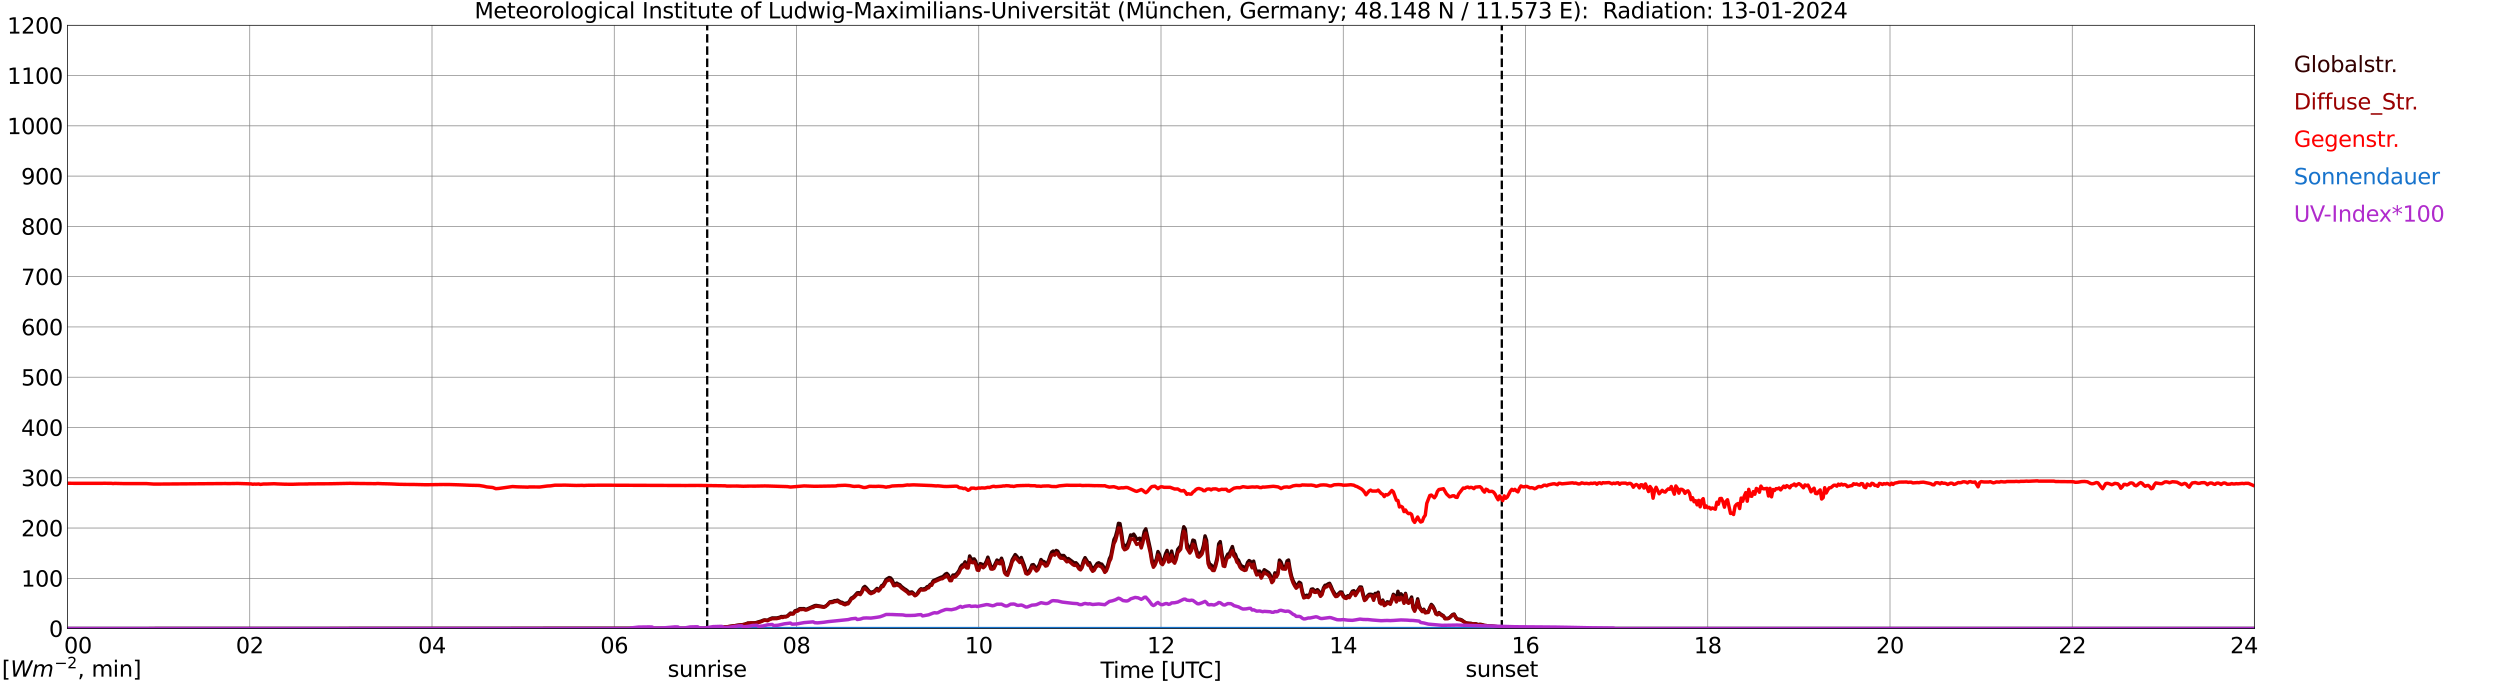 <?xml version="1.0" encoding="utf-8" standalone="no"?>
<!DOCTYPE svg PUBLIC "-//W3C//DTD SVG 1.1//EN"
  "http://www.w3.org/Graphics/SVG/1.1/DTD/svg11.dtd">
<svg xmlns:xlink="http://www.w3.org/1999/xlink" width="1085.4pt" height="296.64pt" viewBox="0 0 1085.4 296.64" xmlns="http://www.w3.org/2000/svg" version="1.1">
 <defs>
  <style type="text/css">*{stroke-linejoin: round; stroke-linecap: butt}</style>
 </defs>
 <g id="figure_1">
  <g id="patch_1">
   <path d="M 0 296.64 
L 1085.4 296.64 
L 1085.4 0 
L 0 0 
z
" style="fill: #ffffff"/>
  </g>
  <g id="axes_1">
   <g id="patch_2">
    <path d="M 29.306 272.909 
L 978.814 272.909 
L 978.814 10.976 
L 29.306 10.976 
z
" style="fill: #ffffff"/>
   </g>
   <g id="patch_3">
    <path d="M 978.814 272.909 
L 978.814 272.909 
L 978.814 10.976 
L 978.814 10.976 
z
" clip-path="url(#pc4cfb184ca)" style="fill: #d3d3d3; opacity: 0.25; stroke: #d3d3d3; stroke-linejoin: miter"/>
   </g>
   <g id="matplotlib.axis_1">
    <g id="xtick_1">
     <g id="line2d_1">
      <path d="M 29.306 272.909 
L 29.306 10.976 
" clip-path="url(#pc4cfb184ca)" style="fill: none; stroke: #808080; stroke-width: 0.3; stroke-linecap: square"/>
     </g>
     <g id="line2d_2"/>
     <g id="text_1">
      <!--    00 -->
      <g transform="translate(18.733 283.627) scale(0.095 -0.095)">
       <defs>
        <path id="DejaVuSans-20" transform="scale(0.016)"/>
        <path id="DejaVuSans-30" d="M 2034 4250 
Q 1547 4250 1301 3770 
Q 1056 3291 1056 2328 
Q 1056 1369 1301 889 
Q 1547 409 2034 409 
Q 2525 409 2770 889 
Q 3016 1369 3016 2328 
Q 3016 3291 2770 3770 
Q 2525 4250 2034 4250 
z
M 2034 4750 
Q 2819 4750 3233 4129 
Q 3647 3509 3647 2328 
Q 3647 1150 3233 529 
Q 2819 -91 2034 -91 
Q 1250 -91 836 529 
Q 422 1150 422 2328 
Q 422 3509 836 4129 
Q 1250 4750 2034 4750 
z
" transform="scale(0.016)"/>
       </defs>
       <use xlink:href="#DejaVuSans-20"/>
       <use xlink:href="#DejaVuSans-20" transform="translate(31.787 0)"/>
       <use xlink:href="#DejaVuSans-20" transform="translate(63.574 0)"/>
       <use xlink:href="#DejaVuSans-30" transform="translate(95.361 0)"/>
       <use xlink:href="#DejaVuSans-30" transform="translate(158.984 0)"/>
      </g>
     </g>
    </g>
    <g id="xtick_2">
     <g id="line2d_3">
      <path d="M 108.431 272.909 
L 108.431 10.976 
" clip-path="url(#pc4cfb184ca)" style="fill: none; stroke: #808080; stroke-width: 0.3; stroke-linecap: square"/>
     </g>
     <g id="line2d_4"/>
     <g id="text_2">
      <!-- 02 -->
      <g transform="translate(102.387 283.627) scale(0.095 -0.095)">
       <defs>
        <path id="DejaVuSans-32" d="M 1228 531 
L 3431 531 
L 3431 0 
L 469 0 
L 469 531 
Q 828 903 1448 1529 
Q 2069 2156 2228 2338 
Q 2531 2678 2651 2914 
Q 2772 3150 2772 3378 
Q 2772 3750 2511 3984 
Q 2250 4219 1831 4219 
Q 1534 4219 1204 4116 
Q 875 4013 500 3803 
L 500 4441 
Q 881 4594 1212 4672 
Q 1544 4750 1819 4750 
Q 2544 4750 2975 4387 
Q 3406 4025 3406 3419 
Q 3406 3131 3298 2873 
Q 3191 2616 2906 2266 
Q 2828 2175 2409 1742 
Q 1991 1309 1228 531 
z
" transform="scale(0.016)"/>
       </defs>
       <use xlink:href="#DejaVuSans-30"/>
       <use xlink:href="#DejaVuSans-32" transform="translate(63.623 0)"/>
      </g>
     </g>
    </g>
    <g id="xtick_3">
     <g id="line2d_5">
      <path d="M 187.557 272.909 
L 187.557 10.976 
" clip-path="url(#pc4cfb184ca)" style="fill: none; stroke: #808080; stroke-width: 0.3; stroke-linecap: square"/>
     </g>
     <g id="line2d_6"/>
     <g id="text_3">
      <!-- 04 -->
      <g transform="translate(181.513 283.627) scale(0.095 -0.095)">
       <defs>
        <path id="DejaVuSans-34" d="M 2419 4116 
L 825 1625 
L 2419 1625 
L 2419 4116 
z
M 2253 4666 
L 3047 4666 
L 3047 1625 
L 3713 1625 
L 3713 1100 
L 3047 1100 
L 3047 0 
L 2419 0 
L 2419 1100 
L 313 1100 
L 313 1709 
L 2253 4666 
z
" transform="scale(0.016)"/>
       </defs>
       <use xlink:href="#DejaVuSans-30"/>
       <use xlink:href="#DejaVuSans-34" transform="translate(63.623 0)"/>
      </g>
     </g>
    </g>
    <g id="xtick_4">
     <g id="line2d_7">
      <path d="M 266.683 272.909 
L 266.683 10.976 
" clip-path="url(#pc4cfb184ca)" style="fill: none; stroke: #808080; stroke-width: 0.3; stroke-linecap: square"/>
     </g>
     <g id="line2d_8"/>
     <g id="text_4">
      <!-- 06 -->
      <g transform="translate(260.638 283.627) scale(0.095 -0.095)">
       <defs>
        <path id="DejaVuSans-36" d="M 2113 2584 
Q 1688 2584 1439 2293 
Q 1191 2003 1191 1497 
Q 1191 994 1439 701 
Q 1688 409 2113 409 
Q 2538 409 2786 701 
Q 3034 994 3034 1497 
Q 3034 2003 2786 2293 
Q 2538 2584 2113 2584 
z
M 3366 4563 
L 3366 3988 
Q 3128 4100 2886 4159 
Q 2644 4219 2406 4219 
Q 1781 4219 1451 3797 
Q 1122 3375 1075 2522 
Q 1259 2794 1537 2939 
Q 1816 3084 2150 3084 
Q 2853 3084 3261 2657 
Q 3669 2231 3669 1497 
Q 3669 778 3244 343 
Q 2819 -91 2113 -91 
Q 1303 -91 875 529 
Q 447 1150 447 2328 
Q 447 3434 972 4092 
Q 1497 4750 2381 4750 
Q 2619 4750 2861 4703 
Q 3103 4656 3366 4563 
z
" transform="scale(0.016)"/>
       </defs>
       <use xlink:href="#DejaVuSans-30"/>
       <use xlink:href="#DejaVuSans-36" transform="translate(63.623 0)"/>
      </g>
     </g>
    </g>
    <g id="xtick_5">
     <g id="line2d_9">
      <path d="M 345.808 272.909 
L 345.808 10.976 
" clip-path="url(#pc4cfb184ca)" style="fill: none; stroke: #808080; stroke-width: 0.3; stroke-linecap: square"/>
     </g>
     <g id="line2d_10"/>
     <g id="text_5">
      <!-- 08 -->
      <g transform="translate(339.764 283.627) scale(0.095 -0.095)">
       <defs>
        <path id="DejaVuSans-38" d="M 2034 2216 
Q 1584 2216 1326 1975 
Q 1069 1734 1069 1313 
Q 1069 891 1326 650 
Q 1584 409 2034 409 
Q 2484 409 2743 651 
Q 3003 894 3003 1313 
Q 3003 1734 2745 1975 
Q 2488 2216 2034 2216 
z
M 1403 2484 
Q 997 2584 770 2862 
Q 544 3141 544 3541 
Q 544 4100 942 4425 
Q 1341 4750 2034 4750 
Q 2731 4750 3128 4425 
Q 3525 4100 3525 3541 
Q 3525 3141 3298 2862 
Q 3072 2584 2669 2484 
Q 3125 2378 3379 2068 
Q 3634 1759 3634 1313 
Q 3634 634 3220 271 
Q 2806 -91 2034 -91 
Q 1263 -91 848 271 
Q 434 634 434 1313 
Q 434 1759 690 2068 
Q 947 2378 1403 2484 
z
M 1172 3481 
Q 1172 3119 1398 2916 
Q 1625 2713 2034 2713 
Q 2441 2713 2670 2916 
Q 2900 3119 2900 3481 
Q 2900 3844 2670 4047 
Q 2441 4250 2034 4250 
Q 1625 4250 1398 4047 
Q 1172 3844 1172 3481 
z
" transform="scale(0.016)"/>
       </defs>
       <use xlink:href="#DejaVuSans-30"/>
       <use xlink:href="#DejaVuSans-38" transform="translate(63.623 0)"/>
      </g>
     </g>
    </g>
    <g id="xtick_6">
     <g id="line2d_11">
      <path d="M 424.934 272.909 
L 424.934 10.976 
" clip-path="url(#pc4cfb184ca)" style="fill: none; stroke: #808080; stroke-width: 0.3; stroke-linecap: square"/>
     </g>
     <g id="line2d_12"/>
     <g id="text_6">
      <!-- 10 -->
      <g transform="translate(418.89 283.627) scale(0.095 -0.095)">
       <defs>
        <path id="DejaVuSans-31" d="M 794 531 
L 1825 531 
L 1825 4091 
L 703 3866 
L 703 4441 
L 1819 4666 
L 2450 4666 
L 2450 531 
L 3481 531 
L 3481 0 
L 794 0 
L 794 531 
z
" transform="scale(0.016)"/>
       </defs>
       <use xlink:href="#DejaVuSans-31"/>
       <use xlink:href="#DejaVuSans-30" transform="translate(63.623 0)"/>
      </g>
     </g>
    </g>
    <g id="xtick_7">
     <g id="line2d_13">
      <path d="M 504.06 272.909 
L 504.06 10.976 
" clip-path="url(#pc4cfb184ca)" style="fill: none; stroke: #808080; stroke-width: 0.3; stroke-linecap: square"/>
     </g>
     <g id="line2d_14"/>
     <g id="text_7">
      <!-- 12 -->
      <g transform="translate(498.015 283.627) scale(0.095 -0.095)">
       <use xlink:href="#DejaVuSans-31"/>
       <use xlink:href="#DejaVuSans-32" transform="translate(63.623 0)"/>
      </g>
     </g>
    </g>
    <g id="xtick_8">
     <g id="line2d_15">
      <path d="M 583.185 272.909 
L 583.185 10.976 
" clip-path="url(#pc4cfb184ca)" style="fill: none; stroke: #808080; stroke-width: 0.3; stroke-linecap: square"/>
     </g>
     <g id="line2d_16"/>
     <g id="text_8">
      <!-- 14 -->
      <g transform="translate(577.141 283.627) scale(0.095 -0.095)">
       <use xlink:href="#DejaVuSans-31"/>
       <use xlink:href="#DejaVuSans-34" transform="translate(63.623 0)"/>
      </g>
     </g>
    </g>
    <g id="xtick_9">
     <g id="line2d_17">
      <path d="M 662.311 272.909 
L 662.311 10.976 
" clip-path="url(#pc4cfb184ca)" style="fill: none; stroke: #808080; stroke-width: 0.3; stroke-linecap: square"/>
     </g>
     <g id="line2d_18"/>
     <g id="text_9">
      <!-- 16 -->
      <g transform="translate(656.267 283.627) scale(0.095 -0.095)">
       <use xlink:href="#DejaVuSans-31"/>
       <use xlink:href="#DejaVuSans-36" transform="translate(63.623 0)"/>
      </g>
     </g>
    </g>
    <g id="xtick_10">
     <g id="line2d_19">
      <path d="M 741.437 272.909 
L 741.437 10.976 
" clip-path="url(#pc4cfb184ca)" style="fill: none; stroke: #808080; stroke-width: 0.3; stroke-linecap: square"/>
     </g>
     <g id="line2d_20"/>
     <g id="text_10">
      <!-- 18 -->
      <g transform="translate(735.392 283.627) scale(0.095 -0.095)">
       <use xlink:href="#DejaVuSans-31"/>
       <use xlink:href="#DejaVuSans-38" transform="translate(63.623 0)"/>
      </g>
     </g>
    </g>
    <g id="xtick_11">
     <g id="line2d_21">
      <path d="M 820.562 272.909 
L 820.562 10.976 
" clip-path="url(#pc4cfb184ca)" style="fill: none; stroke: #808080; stroke-width: 0.3; stroke-linecap: square"/>
     </g>
     <g id="line2d_22"/>
     <g id="text_11">
      <!-- 20 -->
      <g transform="translate(814.518 283.627) scale(0.095 -0.095)">
       <use xlink:href="#DejaVuSans-32"/>
       <use xlink:href="#DejaVuSans-30" transform="translate(63.623 0)"/>
      </g>
     </g>
    </g>
    <g id="xtick_12">
     <g id="line2d_23">
      <path d="M 899.688 272.909 
L 899.688 10.976 
" clip-path="url(#pc4cfb184ca)" style="fill: none; stroke: #808080; stroke-width: 0.3; stroke-linecap: square"/>
     </g>
     <g id="line2d_24"/>
     <g id="text_12">
      <!-- 22 -->
      <g transform="translate(893.644 283.627) scale(0.095 -0.095)">
       <use xlink:href="#DejaVuSans-32"/>
       <use xlink:href="#DejaVuSans-32" transform="translate(63.623 0)"/>
      </g>
     </g>
    </g>
    <g id="xtick_13">
     <g id="line2d_25">
      <path d="M 978.814 272.909 
L 978.814 10.976 
" clip-path="url(#pc4cfb184ca)" style="fill: none; stroke: #808080; stroke-width: 0.3; stroke-linecap: square"/>
     </g>
     <g id="line2d_26"/>
     <g id="text_13">
      <!-- 24    -->
      <g transform="translate(968.241 283.627) scale(0.095 -0.095)">
       <use xlink:href="#DejaVuSans-32"/>
       <use xlink:href="#DejaVuSans-34" transform="translate(63.623 0)"/>
       <use xlink:href="#DejaVuSans-20" transform="translate(127.246 0)"/>
       <use xlink:href="#DejaVuSans-20" transform="translate(159.033 0)"/>
       <use xlink:href="#DejaVuSans-20" transform="translate(190.82 0)"/>
      </g>
     </g>
    </g>
    <g id="text_14">
     <!-- Time [UTC] -->
     <g transform="translate(477.806 294.322) scale(0.095 -0.095)">
      <defs>
       <path id="DejaVuSans-54" d="M -19 4666 
L 3928 4666 
L 3928 4134 
L 2272 4134 
L 2272 0 
L 1638 0 
L 1638 4134 
L -19 4134 
L -19 4666 
z
" transform="scale(0.016)"/>
       <path id="DejaVuSans-69" d="M 603 3500 
L 1178 3500 
L 1178 0 
L 603 0 
L 603 3500 
z
M 603 4863 
L 1178 4863 
L 1178 4134 
L 603 4134 
L 603 4863 
z
" transform="scale(0.016)"/>
       <path id="DejaVuSans-6d" d="M 3328 2828 
Q 3544 3216 3844 3400 
Q 4144 3584 4550 3584 
Q 5097 3584 5394 3201 
Q 5691 2819 5691 2113 
L 5691 0 
L 5113 0 
L 5113 2094 
Q 5113 2597 4934 2840 
Q 4756 3084 4391 3084 
Q 3944 3084 3684 2787 
Q 3425 2491 3425 1978 
L 3425 0 
L 2847 0 
L 2847 2094 
Q 2847 2600 2669 2842 
Q 2491 3084 2119 3084 
Q 1678 3084 1418 2786 
Q 1159 2488 1159 1978 
L 1159 0 
L 581 0 
L 581 3500 
L 1159 3500 
L 1159 2956 
Q 1356 3278 1631 3431 
Q 1906 3584 2284 3584 
Q 2666 3584 2933 3390 
Q 3200 3197 3328 2828 
z
" transform="scale(0.016)"/>
       <path id="DejaVuSans-65" d="M 3597 1894 
L 3597 1613 
L 953 1613 
Q 991 1019 1311 708 
Q 1631 397 2203 397 
Q 2534 397 2845 478 
Q 3156 559 3463 722 
L 3463 178 
Q 3153 47 2828 -22 
Q 2503 -91 2169 -91 
Q 1331 -91 842 396 
Q 353 884 353 1716 
Q 353 2575 817 3079 
Q 1281 3584 2069 3584 
Q 2775 3584 3186 3129 
Q 3597 2675 3597 1894 
z
M 3022 2063 
Q 3016 2534 2758 2815 
Q 2500 3097 2075 3097 
Q 1594 3097 1305 2825 
Q 1016 2553 972 2059 
L 3022 2063 
z
" transform="scale(0.016)"/>
       <path id="DejaVuSans-5b" d="M 550 4863 
L 1875 4863 
L 1875 4416 
L 1125 4416 
L 1125 -397 
L 1875 -397 
L 1875 -844 
L 550 -844 
L 550 4863 
z
" transform="scale(0.016)"/>
       <path id="DejaVuSans-55" d="M 556 4666 
L 1191 4666 
L 1191 1831 
Q 1191 1081 1462 751 
Q 1734 422 2344 422 
Q 2950 422 3222 751 
Q 3494 1081 3494 1831 
L 3494 4666 
L 4128 4666 
L 4128 1753 
Q 4128 841 3676 375 
Q 3225 -91 2344 -91 
Q 1459 -91 1007 375 
Q 556 841 556 1753 
L 556 4666 
z
" transform="scale(0.016)"/>
       <path id="DejaVuSans-43" d="M 4122 4306 
L 4122 3641 
Q 3803 3938 3442 4084 
Q 3081 4231 2675 4231 
Q 1875 4231 1450 3742 
Q 1025 3253 1025 2328 
Q 1025 1406 1450 917 
Q 1875 428 2675 428 
Q 3081 428 3442 575 
Q 3803 722 4122 1019 
L 4122 359 
Q 3791 134 3420 21 
Q 3050 -91 2638 -91 
Q 1578 -91 968 557 
Q 359 1206 359 2328 
Q 359 3453 968 4101 
Q 1578 4750 2638 4750 
Q 3056 4750 3426 4639 
Q 3797 4528 4122 4306 
z
" transform="scale(0.016)"/>
       <path id="DejaVuSans-5d" d="M 1947 4863 
L 1947 -844 
L 622 -844 
L 622 -397 
L 1369 -397 
L 1369 4416 
L 622 4416 
L 622 4863 
L 1947 4863 
z
" transform="scale(0.016)"/>
      </defs>
      <use xlink:href="#DejaVuSans-54"/>
      <use xlink:href="#DejaVuSans-69" transform="translate(57.959 0)"/>
      <use xlink:href="#DejaVuSans-6d" transform="translate(85.742 0)"/>
      <use xlink:href="#DejaVuSans-65" transform="translate(183.154 0)"/>
      <use xlink:href="#DejaVuSans-20" transform="translate(244.678 0)"/>
      <use xlink:href="#DejaVuSans-5b" transform="translate(276.465 0)"/>
      <use xlink:href="#DejaVuSans-55" transform="translate(315.479 0)"/>
      <use xlink:href="#DejaVuSans-54" transform="translate(388.672 0)"/>
      <use xlink:href="#DejaVuSans-43" transform="translate(443.881 0)"/>
      <use xlink:href="#DejaVuSans-5d" transform="translate(513.705 0)"/>
     </g>
    </g>
   </g>
   <g id="matplotlib.axis_2">
    <g id="ytick_1">
     <g id="line2d_27">
      <path d="M 29.306 272.909 
L 978.814 272.909 
" clip-path="url(#pc4cfb184ca)" style="fill: none; stroke: #808080; stroke-width: 0.3; stroke-linecap: square"/>
     </g>
     <g id="line2d_28"/>
     <g id="text_15">
      <!-- 0 -->
      <g transform="translate(21.261 276.518) scale(0.095 -0.095)">
       <use xlink:href="#DejaVuSans-30"/>
      </g>
     </g>
    </g>
    <g id="ytick_2">
     <g id="line2d_29">
      <path d="M 29.306 251.081 
L 978.814 251.081 
" clip-path="url(#pc4cfb184ca)" style="fill: none; stroke: #808080; stroke-width: 0.3; stroke-linecap: square"/>
     </g>
     <g id="line2d_30"/>
     <g id="text_16">
      <!-- 100 -->
      <g transform="translate(9.173 254.69) scale(0.095 -0.095)">
       <use xlink:href="#DejaVuSans-31"/>
       <use xlink:href="#DejaVuSans-30" transform="translate(63.623 0)"/>
       <use xlink:href="#DejaVuSans-30" transform="translate(127.246 0)"/>
      </g>
     </g>
    </g>
    <g id="ytick_3">
     <g id="line2d_31">
      <path d="M 29.306 229.253 
L 978.814 229.253 
" clip-path="url(#pc4cfb184ca)" style="fill: none; stroke: #808080; stroke-width: 0.3; stroke-linecap: square"/>
     </g>
     <g id="line2d_32"/>
     <g id="text_17">
      <!-- 200 -->
      <g transform="translate(9.173 232.863) scale(0.095 -0.095)">
       <use xlink:href="#DejaVuSans-32"/>
       <use xlink:href="#DejaVuSans-30" transform="translate(63.623 0)"/>
       <use xlink:href="#DejaVuSans-30" transform="translate(127.246 0)"/>
      </g>
     </g>
    </g>
    <g id="ytick_4">
     <g id="line2d_33">
      <path d="M 29.306 207.426 
L 978.814 207.426 
" clip-path="url(#pc4cfb184ca)" style="fill: none; stroke: #808080; stroke-width: 0.3; stroke-linecap: square"/>
     </g>
     <g id="line2d_34"/>
     <g id="text_18">
      <!-- 300 -->
      <g transform="translate(9.173 211.035) scale(0.095 -0.095)">
       <defs>
        <path id="DejaVuSans-33" d="M 2597 2516 
Q 3050 2419 3304 2112 
Q 3559 1806 3559 1356 
Q 3559 666 3084 287 
Q 2609 -91 1734 -91 
Q 1441 -91 1130 -33 
Q 819 25 488 141 
L 488 750 
Q 750 597 1062 519 
Q 1375 441 1716 441 
Q 2309 441 2620 675 
Q 2931 909 2931 1356 
Q 2931 1769 2642 2001 
Q 2353 2234 1838 2234 
L 1294 2234 
L 1294 2753 
L 1863 2753 
Q 2328 2753 2575 2939 
Q 2822 3125 2822 3475 
Q 2822 3834 2567 4026 
Q 2313 4219 1838 4219 
Q 1578 4219 1281 4162 
Q 984 4106 628 3988 
L 628 4550 
Q 988 4650 1302 4700 
Q 1616 4750 1894 4750 
Q 2613 4750 3031 4423 
Q 3450 4097 3450 3541 
Q 3450 3153 3228 2886 
Q 3006 2619 2597 2516 
z
" transform="scale(0.016)"/>
       </defs>
       <use xlink:href="#DejaVuSans-33"/>
       <use xlink:href="#DejaVuSans-30" transform="translate(63.623 0)"/>
       <use xlink:href="#DejaVuSans-30" transform="translate(127.246 0)"/>
      </g>
     </g>
    </g>
    <g id="ytick_5">
     <g id="line2d_35">
      <path d="M 29.306 185.598 
L 978.814 185.598 
" clip-path="url(#pc4cfb184ca)" style="fill: none; stroke: #808080; stroke-width: 0.3; stroke-linecap: square"/>
     </g>
     <g id="line2d_36"/>
     <g id="text_19">
      <!-- 400 -->
      <g transform="translate(9.173 189.207) scale(0.095 -0.095)">
       <use xlink:href="#DejaVuSans-34"/>
       <use xlink:href="#DejaVuSans-30" transform="translate(63.623 0)"/>
       <use xlink:href="#DejaVuSans-30" transform="translate(127.246 0)"/>
      </g>
     </g>
    </g>
    <g id="ytick_6">
     <g id="line2d_37">
      <path d="M 29.306 163.77 
L 978.814 163.77 
" clip-path="url(#pc4cfb184ca)" style="fill: none; stroke: #808080; stroke-width: 0.3; stroke-linecap: square"/>
     </g>
     <g id="line2d_38"/>
     <g id="text_20">
      <!-- 500 -->
      <g transform="translate(9.173 167.379) scale(0.095 -0.095)">
       <defs>
        <path id="DejaVuSans-35" d="M 691 4666 
L 3169 4666 
L 3169 4134 
L 1269 4134 
L 1269 2991 
Q 1406 3038 1543 3061 
Q 1681 3084 1819 3084 
Q 2600 3084 3056 2656 
Q 3513 2228 3513 1497 
Q 3513 744 3044 326 
Q 2575 -91 1722 -91 
Q 1428 -91 1123 -41 
Q 819 9 494 109 
L 494 744 
Q 775 591 1075 516 
Q 1375 441 1709 441 
Q 2250 441 2565 725 
Q 2881 1009 2881 1497 
Q 2881 1984 2565 2268 
Q 2250 2553 1709 2553 
Q 1456 2553 1204 2497 
Q 953 2441 691 2322 
L 691 4666 
z
" transform="scale(0.016)"/>
       </defs>
       <use xlink:href="#DejaVuSans-35"/>
       <use xlink:href="#DejaVuSans-30" transform="translate(63.623 0)"/>
       <use xlink:href="#DejaVuSans-30" transform="translate(127.246 0)"/>
      </g>
     </g>
    </g>
    <g id="ytick_7">
     <g id="line2d_39">
      <path d="M 29.306 141.942 
L 978.814 141.942 
" clip-path="url(#pc4cfb184ca)" style="fill: none; stroke: #808080; stroke-width: 0.3; stroke-linecap: square"/>
     </g>
     <g id="line2d_40"/>
     <g id="text_21">
      <!-- 600 -->
      <g transform="translate(9.173 145.551) scale(0.095 -0.095)">
       <use xlink:href="#DejaVuSans-36"/>
       <use xlink:href="#DejaVuSans-30" transform="translate(63.623 0)"/>
       <use xlink:href="#DejaVuSans-30" transform="translate(127.246 0)"/>
      </g>
     </g>
    </g>
    <g id="ytick_8">
     <g id="line2d_41">
      <path d="M 29.306 120.114 
L 978.814 120.114 
" clip-path="url(#pc4cfb184ca)" style="fill: none; stroke: #808080; stroke-width: 0.3; stroke-linecap: square"/>
     </g>
     <g id="line2d_42"/>
     <g id="text_22">
      <!-- 700 -->
      <g transform="translate(9.173 123.724) scale(0.095 -0.095)">
       <defs>
        <path id="DejaVuSans-37" d="M 525 4666 
L 3525 4666 
L 3525 4397 
L 1831 0 
L 1172 0 
L 2766 4134 
L 525 4134 
L 525 4666 
z
" transform="scale(0.016)"/>
       </defs>
       <use xlink:href="#DejaVuSans-37"/>
       <use xlink:href="#DejaVuSans-30" transform="translate(63.623 0)"/>
       <use xlink:href="#DejaVuSans-30" transform="translate(127.246 0)"/>
      </g>
     </g>
    </g>
    <g id="ytick_9">
     <g id="line2d_43">
      <path d="M 29.306 98.287 
L 978.814 98.287 
" clip-path="url(#pc4cfb184ca)" style="fill: none; stroke: #808080; stroke-width: 0.3; stroke-linecap: square"/>
     </g>
     <g id="line2d_44"/>
     <g id="text_23">
      <!-- 800 -->
      <g transform="translate(9.173 101.896) scale(0.095 -0.095)">
       <use xlink:href="#DejaVuSans-38"/>
       <use xlink:href="#DejaVuSans-30" transform="translate(63.623 0)"/>
       <use xlink:href="#DejaVuSans-30" transform="translate(127.246 0)"/>
      </g>
     </g>
    </g>
    <g id="ytick_10">
     <g id="line2d_45">
      <path d="M 29.306 76.459 
L 978.814 76.459 
" clip-path="url(#pc4cfb184ca)" style="fill: none; stroke: #808080; stroke-width: 0.3; stroke-linecap: square"/>
     </g>
     <g id="line2d_46"/>
     <g id="text_24">
      <!-- 900 -->
      <g transform="translate(9.173 80.068) scale(0.095 -0.095)">
       <defs>
        <path id="DejaVuSans-39" d="M 703 97 
L 703 672 
Q 941 559 1184 500 
Q 1428 441 1663 441 
Q 2288 441 2617 861 
Q 2947 1281 2994 2138 
Q 2813 1869 2534 1725 
Q 2256 1581 1919 1581 
Q 1219 1581 811 2004 
Q 403 2428 403 3163 
Q 403 3881 828 4315 
Q 1253 4750 1959 4750 
Q 2769 4750 3195 4129 
Q 3622 3509 3622 2328 
Q 3622 1225 3098 567 
Q 2575 -91 1691 -91 
Q 1453 -91 1209 -44 
Q 966 3 703 97 
z
M 1959 2075 
Q 2384 2075 2632 2365 
Q 2881 2656 2881 3163 
Q 2881 3666 2632 3958 
Q 2384 4250 1959 4250 
Q 1534 4250 1286 3958 
Q 1038 3666 1038 3163 
Q 1038 2656 1286 2365 
Q 1534 2075 1959 2075 
z
" transform="scale(0.016)"/>
       </defs>
       <use xlink:href="#DejaVuSans-39"/>
       <use xlink:href="#DejaVuSans-30" transform="translate(63.623 0)"/>
       <use xlink:href="#DejaVuSans-30" transform="translate(127.246 0)"/>
      </g>
     </g>
    </g>
    <g id="ytick_11">
     <g id="line2d_47">
      <path d="M 29.306 54.631 
L 978.814 54.631 
" clip-path="url(#pc4cfb184ca)" style="fill: none; stroke: #808080; stroke-width: 0.3; stroke-linecap: square"/>
     </g>
     <g id="line2d_48"/>
     <g id="text_25">
      <!-- 1000 -->
      <g transform="translate(3.128 58.24) scale(0.095 -0.095)">
       <use xlink:href="#DejaVuSans-31"/>
       <use xlink:href="#DejaVuSans-30" transform="translate(63.623 0)"/>
       <use xlink:href="#DejaVuSans-30" transform="translate(127.246 0)"/>
       <use xlink:href="#DejaVuSans-30" transform="translate(190.869 0)"/>
      </g>
     </g>
    </g>
    <g id="ytick_12">
     <g id="line2d_49">
      <path d="M 29.306 32.803 
L 978.814 32.803 
" clip-path="url(#pc4cfb184ca)" style="fill: none; stroke: #808080; stroke-width: 0.3; stroke-linecap: square"/>
     </g>
     <g id="line2d_50"/>
     <g id="text_26">
      <!-- 1100 -->
      <g transform="translate(3.128 36.413) scale(0.095 -0.095)">
       <use xlink:href="#DejaVuSans-31"/>
       <use xlink:href="#DejaVuSans-31" transform="translate(63.623 0)"/>
       <use xlink:href="#DejaVuSans-30" transform="translate(127.246 0)"/>
       <use xlink:href="#DejaVuSans-30" transform="translate(190.869 0)"/>
      </g>
     </g>
    </g>
    <g id="ytick_13">
     <g id="line2d_51">
      <path d="M 29.306 10.976 
L 978.814 10.976 
" clip-path="url(#pc4cfb184ca)" style="fill: none; stroke: #808080; stroke-width: 0.3; stroke-linecap: square"/>
     </g>
     <g id="line2d_52"/>
     <g id="text_27">
      <!-- 1200 -->
      <g transform="translate(3.128 14.585) scale(0.095 -0.095)">
       <use xlink:href="#DejaVuSans-31"/>
       <use xlink:href="#DejaVuSans-32" transform="translate(63.623 0)"/>
       <use xlink:href="#DejaVuSans-30" transform="translate(127.246 0)"/>
       <use xlink:href="#DejaVuSans-30" transform="translate(190.869 0)"/>
      </g>
     </g>
    </g>
   </g>
   <g id="line2d_53">
    <path d="M 307.037 272.909 
L 307.037 10.976 
" clip-path="url(#pc4cfb184ca)" style="fill: none; stroke-dasharray: 3.7,1.6; stroke-dashoffset: 0; stroke: #000000"/>
   </g>
   <g id="line2d_54">
    <path d="M 652.025 272.909 
L 652.025 10.976 
" clip-path="url(#pc4cfb184ca)" style="fill: none; stroke-dasharray: 3.7,1.6; stroke-dashoffset: 0; stroke: #000000"/>
   </g>
   <g id="line2d_55">
    <path d="M 29.306 272.909 
L 300.971 272.815 
L 301.63 272.765 
L 303.608 272.909 
L 304.267 272.83 
L 304.927 272.898 
L 308.224 272.562 
L 309.543 272.527 
L 310.202 272.645 
L 310.861 272.544 
L 311.521 272.612 
L 312.18 272.409 
L 313.499 272.309 
L 314.158 272.376 
L 320.752 271.396 
L 322.071 271.261 
L 323.39 271.025 
L 324.708 270.501 
L 326.027 270.501 
L 328.005 270.383 
L 329.983 269.792 
L 330.643 269.606 
L 331.302 269.285 
L 331.961 269.168 
L 333.28 269.32 
L 333.94 268.847 
L 335.258 268.29 
L 337.236 268.323 
L 338.555 267.987 
L 339.215 267.666 
L 339.874 267.751 
L 340.533 267.631 
L 341.193 267.648 
L 341.852 267.413 
L 343.171 266.179 
L 343.83 266.315 
L 344.49 266.297 
L 345.149 265.201 
L 346.468 264.778 
L 347.127 264.256 
L 349.105 264.239 
L 349.765 264.542 
L 350.424 264.407 
L 353.721 262.938 
L 354.38 262.855 
L 355.699 263.091 
L 357.677 263.444 
L 358.337 263.191 
L 358.996 262.787 
L 360.315 261.301 
L 361.634 261.083 
L 362.293 260.777 
L 362.952 260.777 
L 363.612 260.559 
L 364.93 261.386 
L 365.59 261.504 
L 366.249 261.91 
L 366.909 262.01 
L 367.568 261.807 
L 368.227 261.724 
L 368.887 260.88 
L 369.546 259.714 
L 370.206 259.378 
L 370.865 258.854 
L 372.184 257.385 
L 372.843 257.317 
L 373.502 257.553 
L 374.162 256.761 
L 374.821 255.124 
L 375.481 254.6 
L 376.14 255.206 
L 377.459 256.793 
L 378.118 257.164 
L 379.437 256.793 
L 380.756 255.477 
L 381.415 256.034 
L 382.074 255.51 
L 382.734 254.279 
L 383.393 253.958 
L 384.053 252.877 
L 384.712 251.561 
L 386.031 250.749 
L 386.69 250.937 
L 387.349 251.797 
L 388.009 253.384 
L 388.668 253.569 
L 389.328 253.163 
L 389.987 253.569 
L 390.646 253.84 
L 391.306 254.582 
L 392.624 255.612 
L 393.284 255.984 
L 393.943 256.49 
L 394.603 257.217 
L 395.921 256.996 
L 396.581 257.538 
L 397.24 258.448 
L 397.899 258.094 
L 399.218 256.169 
L 399.878 255.612 
L 400.537 255.798 
L 401.856 255.442 
L 402.515 254.7 
L 403.175 254.582 
L 403.834 253.722 
L 404.493 253.469 
L 405.153 252.151 
L 406.471 251.544 
L 408.45 250.649 
L 409.109 250.463 
L 409.768 250.007 
L 410.428 249.282 
L 411.087 248.962 
L 411.746 249.654 
L 412.406 251.24 
L 413.065 251.323 
L 413.725 249.669 
L 414.384 249.669 
L 415.043 249.365 
L 415.703 248.656 
L 416.362 247.711 
L 417.022 246.176 
L 417.681 245.281 
L 418.34 245.096 
L 419 243.93 
L 419.659 245.349 
L 420.318 245.5 
L 420.978 241.381 
L 421.637 242.614 
L 422.297 242.8 
L 422.956 242.664 
L 423.615 243.642 
L 424.275 246.344 
L 424.934 246.698 
L 425.593 244.69 
L 426.253 244.943 
L 426.912 245.449 
L 427.572 244.926 
L 428.231 243.695 
L 428.89 241.905 
L 430.209 245.906 
L 430.869 246.192 
L 431.528 245.938 
L 432.847 243.153 
L 433.506 243.559 
L 434.165 243.71 
L 434.825 242.361 
L 435.484 244.201 
L 436.144 247.981 
L 436.803 248.876 
L 437.462 248.876 
L 438.781 245.449 
L 439.44 243.035 
L 440.759 240.774 
L 441.419 241.466 
L 442.078 242.444 
L 442.737 243.018 
L 443.397 242.04 
L 444.716 245.482 
L 445.375 247.813 
L 446.034 248.235 
L 446.694 248.032 
L 447.353 246.936 
L 448.012 245.264 
L 448.672 245.129 
L 449.991 246.833 
L 450.65 246.259 
L 451.309 244.875 
L 451.969 242.935 
L 452.628 243.695 
L 453.287 243.83 
L 453.947 244.74 
L 454.606 244.572 
L 455.266 243.339 
L 455.925 241.296 
L 456.584 239.726 
L 457.244 239.255 
L 457.903 239.879 
L 458.563 238.984 
L 459.222 239.288 
L 459.881 240.588 
L 460.541 241.195 
L 461.859 241.178 
L 463.178 242.782 
L 463.838 242.496 
L 466.475 244.469 
L 467.134 244.319 
L 467.794 244.993 
L 468.453 246.056 
L 469.113 246.48 
L 469.772 245.652 
L 470.431 243.441 
L 471.091 242.123 
L 472.409 244.269 
L 473.069 244.319 
L 473.728 245.888 
L 474.388 246.851 
L 475.047 246.563 
L 476.366 244.605 
L 477.025 244.336 
L 477.685 244.79 
L 478.344 244.926 
L 479.003 245.871 
L 479.663 247.272 
L 480.322 246.868 
L 480.981 245.179 
L 481.641 242.629 
L 482.3 241.245 
L 483.619 234.291 
L 484.278 232.99 
L 484.938 230.561 
L 485.597 227.217 
L 486.256 227.335 
L 486.916 231.185 
L 487.575 236.046 
L 488.235 237.229 
L 488.894 236.856 
L 489.553 236.282 
L 490.213 234.544 
L 490.872 232.266 
L 491.532 232.501 
L 492.191 231.894 
L 492.85 232.89 
L 493.51 234.189 
L 494.828 233.667 
L 495.488 235.963 
L 496.147 233.885 
L 496.807 230.711 
L 497.466 229.616 
L 498.785 235.439 
L 499.444 238.46 
L 500.103 242.749 
L 500.763 245.043 
L 501.422 244.369 
L 502.082 242.579 
L 502.741 239.456 
L 503.4 240.689 
L 504.06 243.153 
L 504.719 243.777 
L 505.379 242.629 
L 506.038 240.418 
L 506.697 238.984 
L 507.357 242.343 
L 508.016 242.158 
L 508.675 239.255 
L 509.335 242.175 
L 509.994 243.171 
L 510.654 241.669 
L 511.313 238.545 
L 512.632 236.908 
L 513.291 232.045 
L 513.95 228.703 
L 514.61 229.716 
L 515.269 235.828 
L 515.929 237.212 
L 516.588 238.174 
L 517.247 237.212 
L 517.907 234.494 
L 518.566 234.763 
L 519.226 237.786 
L 519.885 239.979 
L 520.544 240.453 
L 521.204 240.014 
L 521.863 239.119 
L 522.522 236.705 
L 523.182 232.669 
L 523.841 234.577 
L 524.501 242.95 
L 525.16 244.943 
L 525.819 245.264 
L 526.479 246.294 
L 527.138 246.43 
L 527.797 244.672 
L 528.457 242.055 
L 529.116 236.114 
L 529.776 235.151 
L 531.094 244.319 
L 531.754 244.74 
L 532.413 241.905 
L 533.073 240.571 
L 533.732 240.283 
L 535.051 237.295 
L 535.71 239.947 
L 536.369 240.706 
L 537.029 242.597 
L 537.688 243.221 
L 538.348 244.79 
L 539.007 245.703 
L 540.326 246.294 
L 540.985 246.209 
L 541.644 244.183 
L 542.304 243.374 
L 542.963 243.745 
L 543.623 245.314 
L 544.282 243.627 
L 544.941 246.615 
L 545.601 248.47 
L 546.26 247.981 
L 546.919 247.964 
L 547.579 249.736 
L 548.238 248.656 
L 548.898 247.357 
L 550.876 248.656 
L 551.535 249.721 
L 552.195 251.797 
L 552.854 251.273 
L 553.513 248.708 
L 554.173 249.433 
L 554.832 248.302 
L 555.491 243.171 
L 556.151 243.948 
L 556.81 245.855 
L 557.47 246.041 
L 558.129 246.006 
L 558.788 243.542 
L 559.448 243.136 
L 560.107 247.322 
L 560.766 250.278 
L 561.426 252.151 
L 562.745 254.497 
L 563.404 253.908 
L 564.063 252.777 
L 564.723 253.216 
L 565.382 256.59 
L 566.042 258.904 
L 567.36 258.415 
L 568.02 258.668 
L 568.679 257.992 
L 569.338 255.815 
L 569.998 255.698 
L 570.657 256.39 
L 571.317 256.49 
L 571.976 256.001 
L 572.635 256.675 
L 573.295 258.177 
L 573.954 257.656 
L 574.613 255.206 
L 575.273 254.111 
L 575.932 254.026 
L 576.592 253.519 
L 577.251 253.249 
L 577.91 254.565 
L 578.57 256.204 
L 579.889 258.33 
L 580.548 258.33 
L 581.867 257.029 
L 582.526 257.047 
L 583.185 258.43 
L 583.845 259.14 
L 584.504 259.325 
L 585.164 258.651 
L 585.823 258.954 
L 587.142 256.675 
L 587.801 256.472 
L 588.46 257.891 
L 590.439 254.835 
L 591.098 254.886 
L 592.417 260.22 
L 593.076 259.799 
L 593.736 258.684 
L 594.395 258.044 
L 595.054 257.992 
L 595.714 258.127 
L 596.373 259.849 
L 597.032 257.638 
L 597.692 257.856 
L 598.351 257.114 
L 599.011 261.268 
L 599.67 261.639 
L 600.329 260.524 
L 600.989 262.381 
L 601.648 261.977 
L 602.307 261.268 
L 603.626 261.672 
L 604.286 260.153 
L 604.945 258.027 
L 605.604 258.751 
L 606.264 259.799 
L 606.923 256.726 
L 607.582 259.14 
L 608.242 257.806 
L 608.901 258.55 
L 609.561 260.98 
L 610.22 257.621 
L 610.879 260.626 
L 611.539 261.2 
L 612.198 260.659 
L 612.858 259.208 
L 613.517 263.462 
L 614.176 264.863 
L 614.836 263.158 
L 615.495 259.985 
L 616.154 263.006 
L 616.814 264.374 
L 617.473 265.284 
L 618.133 264.509 
L 618.792 265.876 
L 619.451 265.64 
L 620.111 265.538 
L 620.77 263.765 
L 621.429 262.416 
L 622.089 263.108 
L 622.748 264.339 
L 623.408 266.179 
L 624.067 266.603 
L 624.726 265.961 
L 625.386 266.535 
L 626.705 267.345 
L 627.364 268.476 
L 628.683 268.443 
L 629.342 268.122 
L 630.661 266.804 
L 631.32 266.585 
L 631.98 267.816 
L 632.639 268.729 
L 633.958 268.897 
L 634.617 269.168 
L 635.936 270.13 
L 636.595 270.434 
L 637.914 270.619 
L 638.573 270.619 
L 639.892 270.957 
L 640.552 270.789 
L 641.87 271.16 
L 642.53 271.075 
L 643.189 271.125 
L 644.508 271.582 
L 646.486 271.767 
L 647.805 271.852 
L 652.42 272.444 
L 653.739 272.309 
L 654.399 272.494 
L 655.717 272.494 
L 658.355 272.68 
L 659.014 272.909 
L 978.154 272.909 
L 978.154 272.909 
" clip-path="url(#pc4cfb184ca)" style="fill: none; stroke: #330000; stroke-width: 1.5; stroke-linecap: square"/>
   </g>
   <g id="line2d_56">
    <path d="M 29.306 272.909 
L 305.586 272.806 
L 308.224 272.555 
L 311.521 272.47 
L 315.477 272.136 
L 323.39 271.086 
L 324.708 270.623 
L 325.368 270.582 
L 326.027 270.414 
L 328.005 270.54 
L 328.665 270.331 
L 329.983 270.078 
L 331.961 269.24 
L 333.28 269.491 
L 333.94 269.071 
L 335.258 268.609 
L 337.236 268.567 
L 338.555 268.273 
L 339.215 267.98 
L 339.874 268.105 
L 340.533 267.812 
L 341.193 267.853 
L 341.852 267.602 
L 343.171 266.511 
L 343.83 266.636 
L 344.49 266.553 
L 345.149 265.503 
L 345.808 265.461 
L 346.468 265.252 
L 347.127 264.621 
L 347.787 264.662 
L 348.446 264.579 
L 349.105 264.621 
L 349.765 264.915 
L 350.424 264.747 
L 352.402 263.824 
L 353.062 263.739 
L 353.721 263.32 
L 354.38 263.193 
L 355.699 263.32 
L 357.677 263.656 
L 358.337 263.405 
L 359.655 262.228 
L 360.315 261.515 
L 360.974 261.641 
L 361.634 261.515 
L 362.293 261.222 
L 362.952 261.179 
L 363.612 261.01 
L 364.93 261.851 
L 365.59 261.977 
L 366.249 262.355 
L 366.909 262.565 
L 367.568 262.27 
L 368.227 262.146 
L 368.887 261.264 
L 369.546 260.131 
L 370.206 259.795 
L 370.865 259.29 
L 372.184 257.904 
L 372.843 257.948 
L 373.502 258.158 
L 374.162 257.234 
L 374.821 255.765 
L 375.481 255.471 
L 376.799 256.603 
L 377.459 257.359 
L 378.118 257.736 
L 379.437 257.191 
L 380.096 256.521 
L 380.756 256.058 
L 381.415 256.603 
L 382.074 255.931 
L 382.734 254.798 
L 383.393 254.63 
L 384.053 253.583 
L 384.712 252.323 
L 385.371 252.07 
L 386.031 251.692 
L 386.69 251.987 
L 387.349 252.869 
L 388.009 254.294 
L 388.668 254.253 
L 389.328 253.875 
L 390.646 254.506 
L 391.306 255.261 
L 393.943 257.149 
L 394.603 257.904 
L 395.921 257.568 
L 396.581 257.99 
L 397.24 258.66 
L 397.899 258.282 
L 398.559 257.568 
L 399.218 256.562 
L 399.878 256.016 
L 400.537 256.184 
L 401.196 256.143 
L 401.856 255.975 
L 402.515 255.344 
L 403.175 255.22 
L 403.834 254.17 
L 404.493 254.128 
L 405.153 252.825 
L 408.45 251.315 
L 409.109 251.273 
L 411.087 249.887 
L 411.746 250.686 
L 412.406 252.111 
L 413.065 252.111 
L 413.725 250.474 
L 414.384 250.601 
L 415.043 250.223 
L 416.362 248.628 
L 417.022 247.117 
L 417.681 246.403 
L 418.34 246.109 
L 419 245.017 
L 419.659 246.571 
L 420.318 246.613 
L 420.978 242.835 
L 421.637 244.094 
L 422.297 244.306 
L 422.956 243.926 
L 423.615 245.061 
L 424.275 247.495 
L 424.934 247.663 
L 425.593 245.69 
L 426.253 246.026 
L 426.912 246.488 
L 427.572 245.899 
L 428.231 244.683 
L 428.89 243.129 
L 430.209 247.034 
L 430.869 247.117 
L 431.528 246.822 
L 432.847 244.094 
L 433.506 244.515 
L 434.165 244.766 
L 434.825 243.38 
L 435.484 245.312 
L 436.144 248.671 
L 436.803 249.509 
L 437.462 249.763 
L 438.781 246.152 
L 439.44 243.926 
L 440.759 241.955 
L 442.737 244.221 
L 443.397 243.214 
L 444.716 246.739 
L 445.375 248.964 
L 446.034 249.258 
L 446.694 248.881 
L 447.353 247.831 
L 448.012 246.235 
L 448.672 246.152 
L 449.991 247.914 
L 450.65 247.327 
L 451.309 245.943 
L 451.969 244.011 
L 452.628 244.64 
L 453.287 244.808 
L 453.947 245.775 
L 454.606 245.563 
L 455.266 244.306 
L 455.925 242.374 
L 456.584 240.988 
L 457.244 240.695 
L 457.903 241.032 
L 458.563 240.065 
L 459.222 240.401 
L 459.881 241.702 
L 460.541 242.332 
L 461.859 242.415 
L 463.178 243.926 
L 463.838 243.592 
L 464.497 243.97 
L 465.816 245.144 
L 466.475 245.48 
L 467.134 245.312 
L 467.794 245.943 
L 468.453 246.991 
L 469.113 247.412 
L 469.772 246.488 
L 470.431 244.347 
L 471.091 243.214 
L 471.75 244.179 
L 472.409 245.353 
L 473.069 245.48 
L 473.728 247.034 
L 474.388 248.04 
L 475.047 247.621 
L 475.706 246.362 
L 476.366 245.731 
L 477.025 245.522 
L 478.344 246.235 
L 479.003 247.2 
L 479.663 248.503 
L 480.322 247.872 
L 480.981 246.194 
L 481.641 243.843 
L 482.3 242.583 
L 483.619 236.035 
L 484.278 234.776 
L 484.938 232.425 
L 485.597 229.236 
L 486.256 229.36 
L 486.916 233.139 
L 487.575 237.631 
L 488.235 238.681 
L 488.894 238.427 
L 489.553 237.882 
L 490.213 236.12 
L 490.872 233.894 
L 491.532 234.103 
L 492.191 233.894 
L 493.51 236.371 
L 494.828 235.784 
L 495.488 237.882 
L 496.147 235.699 
L 496.807 232.634 
L 497.466 231.46 
L 499.444 240.15 
L 500.103 244.221 
L 500.763 246.277 
L 501.422 245.397 
L 502.082 243.76 
L 502.741 240.946 
L 503.4 242.247 
L 504.06 244.64 
L 504.719 245.144 
L 505.379 244.053 
L 506.038 241.87 
L 506.697 240.737 
L 507.357 244.011 
L 508.016 243.633 
L 508.675 240.988 
L 509.335 243.76 
L 509.994 244.515 
L 510.654 242.878 
L 511.313 239.982 
L 512.632 238.427 
L 513.291 233.516 
L 513.95 230.578 
L 514.61 231.796 
L 515.269 237.923 
L 516.588 240.106 
L 517.247 239.058 
L 517.907 236.245 
L 518.566 236.749 
L 519.885 241.534 
L 520.544 241.911 
L 521.204 241.324 
L 521.863 240.527 
L 522.522 238.345 
L 523.182 234.398 
L 523.841 236.498 
L 524.501 244.64 
L 525.16 246.362 
L 525.819 246.698 
L 526.479 247.663 
L 527.138 247.704 
L 527.797 245.858 
L 528.457 243.171 
L 529.116 237.714 
L 529.776 236.958 
L 530.435 241.787 
L 531.094 245.731 
L 531.754 245.943 
L 532.413 243.171 
L 533.073 241.87 
L 533.732 241.828 
L 534.391 240.191 
L 535.051 239.1 
L 535.71 241.366 
L 536.369 242.164 
L 537.029 244.094 
L 537.688 244.683 
L 538.348 246.235 
L 539.007 246.991 
L 540.326 247.663 
L 540.985 247.495 
L 541.644 245.439 
L 542.304 244.683 
L 542.963 245.102 
L 543.623 246.53 
L 544.282 244.976 
L 544.941 247.914 
L 545.601 249.636 
L 546.26 249.258 
L 546.919 249.341 
L 547.579 250.978 
L 548.898 248.503 
L 549.557 249.049 
L 550.216 249.341 
L 550.876 249.972 
L 551.535 250.978 
L 552.195 252.952 
L 552.854 252.238 
L 553.513 249.678 
L 554.173 250.474 
L 554.832 249.258 
L 555.491 244.43 
L 556.151 245.439 
L 556.81 246.991 
L 558.129 247.117 
L 558.788 244.683 
L 559.448 244.725 
L 560.107 248.713 
L 560.766 251.356 
L 561.426 253.12 
L 562.085 254.379 
L 562.745 255.385 
L 563.404 254.798 
L 564.063 253.748 
L 564.723 254.253 
L 565.382 257.444 
L 566.042 259.585 
L 567.36 259.164 
L 568.02 259.417 
L 568.679 258.703 
L 569.338 256.435 
L 569.998 256.394 
L 570.657 257.149 
L 571.317 257.191 
L 571.976 256.772 
L 572.635 257.485 
L 573.295 258.913 
L 573.954 258.199 
L 574.613 255.89 
L 575.273 254.925 
L 575.932 254.84 
L 576.592 254.294 
L 577.251 254.002 
L 579.229 258.072 
L 579.889 258.996 
L 580.548 258.913 
L 581.867 257.568 
L 582.526 257.695 
L 583.185 259.081 
L 583.845 259.668 
L 584.504 259.836 
L 585.164 259.164 
L 585.823 259.459 
L 587.142 257.317 
L 587.801 257.234 
L 588.46 258.577 
L 590.439 255.429 
L 591.098 255.512 
L 591.757 258.494 
L 592.417 260.718 
L 593.076 260.255 
L 593.736 259.205 
L 594.395 258.618 
L 595.054 258.618 
L 595.714 258.871 
L 596.373 260.633 
L 597.032 258.45 
L 597.692 258.745 
L 598.351 257.99 
L 599.011 261.724 
L 599.67 262.228 
L 600.329 261.054 
L 600.989 262.942 
L 601.648 262.565 
L 602.307 261.809 
L 602.967 261.977 
L 603.626 262.355 
L 604.286 260.718 
L 604.945 258.66 
L 605.604 259.585 
L 606.264 261.347 
L 606.923 259.417 
L 607.582 260.55 
L 608.242 259.29 
L 608.901 260.004 
L 609.561 261.934 
L 610.22 258.158 
L 610.879 261.432 
L 611.539 261.934 
L 612.198 261.222 
L 612.858 260.172 
L 613.517 264.075 
L 614.176 265.376 
L 614.836 263.697 
L 615.495 260.886 
L 616.154 263.824 
L 617.473 265.544 
L 618.133 264.915 
L 618.792 266.09 
L 620.111 265.88 
L 620.77 264.117 
L 621.429 263.025 
L 622.089 263.697 
L 622.748 264.747 
L 623.408 266.553 
L 624.067 266.93 
L 624.726 266.299 
L 626.045 267.308 
L 626.705 267.559 
L 627.364 268.65 
L 628.683 268.609 
L 629.342 268.231 
L 630.661 267.013 
L 631.32 266.889 
L 631.98 268.105 
L 632.639 268.862 
L 633.958 269.113 
L 634.617 269.364 
L 636.595 270.623 
L 639.233 270.792 
L 639.892 270.96 
L 640.552 270.833 
L 641.211 271.169 
L 641.87 271.296 
L 642.53 271.128 
L 644.508 271.547 
L 645.167 271.547 
L 645.827 271.756 
L 649.783 272.009 
L 650.442 272.178 
L 651.761 272.261 
L 654.399 272.514 
L 657.695 272.597 
L 658.355 272.638 
L 659.014 272.909 
L 978.154 272.909 
L 978.154 272.909 
" clip-path="url(#pc4cfb184ca)" style="fill: none; stroke: #990000; stroke-width: 1.5; stroke-linecap: square"/>
   </g>
   <g id="line2d_57">
    <path d="M 29.306 209.809 
L 31.284 209.831 
L 33.262 209.835 
L 43.812 209.853 
L 45.131 209.82 
L 48.428 209.851 
L 49.087 209.949 
L 49.747 209.864 
L 53.703 209.958 
L 63.594 209.96 
L 66.89 210.174 
L 97.881 209.938 
L 99.2 209.966 
L 103.156 209.901 
L 107.772 210.043 
L 109.091 210.097 
L 109.75 210.248 
L 110.41 210.145 
L 111.069 210.209 
L 112.388 210.128 
L 113.047 210.316 
L 114.366 210.139 
L 115.685 210.137 
L 118.982 210.019 
L 120.3 210.093 
L 123.597 210.222 
L 124.916 210.235 
L 126.894 210.257 
L 130.191 210.147 
L 133.488 210.143 
L 134.147 210.062 
L 136.125 210.086 
L 138.104 210.047 
L 143.379 210.027 
L 151.951 209.846 
L 154.588 209.903 
L 163.16 209.99 
L 163.819 209.912 
L 165.798 210.001 
L 169.094 210.08 
L 170.413 210.13 
L 173.051 210.257 
L 176.348 210.32 
L 178.326 210.329 
L 179.645 210.337 
L 184.92 210.462 
L 192.173 210.353 
L 194.81 210.357 
L 198.107 210.455 
L 200.745 210.543 
L 204.042 210.682 
L 207.998 210.77 
L 209.976 211.086 
L 211.295 211.392 
L 213.932 211.658 
L 215.251 212.162 
L 216.57 212.068 
L 222.504 211.239 
L 224.482 211.355 
L 225.801 211.398 
L 228.439 211.468 
L 229.098 211.503 
L 229.757 211.403 
L 234.373 211.431 
L 237.67 211.003 
L 238.989 210.938 
L 240.967 210.647 
L 243.604 210.656 
L 244.923 210.612 
L 250.198 210.761 
L 252.836 210.708 
L 253.495 210.778 
L 254.814 210.698 
L 261.408 210.649 
L 297.674 210.789 
L 302.949 210.754 
L 314.818 210.918 
L 315.477 211.025 
L 320.093 211.012 
L 322.73 211.114 
L 325.368 211.045 
L 328.005 211.053 
L 331.961 210.979 
L 333.28 210.999 
L 341.852 211.267 
L 343.171 211.453 
L 349.105 210.968 
L 353.721 211.132 
L 362.952 210.979 
L 363.612 210.813 
L 366.909 210.687 
L 368.887 210.846 
L 370.206 211.108 
L 370.865 211.178 
L 372.843 211.073 
L 374.162 211.416 
L 374.821 211.636 
L 375.481 211.662 
L 376.14 211.555 
L 377.459 211.134 
L 380.096 211.193 
L 381.415 211.119 
L 383.393 211.248 
L 384.712 211.516 
L 385.371 211.352 
L 386.031 211.317 
L 387.349 210.994 
L 388.668 210.931 
L 389.987 210.868 
L 391.965 210.837 
L 393.943 210.54 
L 394.603 210.606 
L 396.581 210.499 
L 404.493 210.813 
L 406.471 210.977 
L 407.131 210.92 
L 408.45 211.045 
L 409.768 211.186 
L 411.087 211.224 
L 415.043 211.071 
L 415.703 211.16 
L 416.362 211.719 
L 417.681 211.896 
L 418.34 212.151 
L 419 211.977 
L 420.318 212.874 
L 420.978 212.597 
L 421.637 211.929 
L 422.956 211.931 
L 423.615 212.145 
L 424.934 211.863 
L 425.593 211.931 
L 426.253 211.815 
L 427.572 211.878 
L 428.89 211.584 
L 429.55 211.658 
L 430.869 211.21 
L 431.528 211.128 
L 432.187 211.304 
L 434.825 211.108 
L 435.484 210.979 
L 436.144 210.994 
L 436.803 210.859 
L 438.122 210.931 
L 438.781 211.099 
L 439.44 211.075 
L 440.1 211.21 
L 441.419 210.905 
L 442.737 210.842 
L 444.056 210.802 
L 446.694 210.748 
L 447.353 210.866 
L 449.331 210.874 
L 449.991 211.051 
L 451.309 211.073 
L 451.969 211.169 
L 452.628 211.029 
L 455.266 210.957 
L 456.584 211.21 
L 458.563 211.258 
L 459.881 210.942 
L 461.859 210.763 
L 463.178 210.654 
L 465.156 210.722 
L 469.113 210.689 
L 469.772 210.807 
L 472.409 210.752 
L 473.728 210.8 
L 475.047 210.85 
L 476.366 210.839 
L 479.003 210.911 
L 479.663 210.868 
L 480.322 211.141 
L 481.641 211.479 
L 482.96 211.355 
L 483.619 211.311 
L 484.938 211.708 
L 485.597 211.977 
L 486.916 211.774 
L 487.575 211.817 
L 488.894 211.632 
L 489.553 211.693 
L 490.872 212.258 
L 492.85 213.164 
L 493.51 213.347 
L 494.828 212.837 
L 495.488 212.522 
L 496.147 212.887 
L 496.807 213.47 
L 497.466 213.897 
L 498.125 213.441 
L 499.444 211.848 
L 500.103 211.258 
L 501.422 211.077 
L 502.741 212.151 
L 503.4 211.61 
L 504.06 211.341 
L 504.719 211.392 
L 505.379 211.575 
L 508.016 211.579 
L 509.994 212.317 
L 511.313 212.282 
L 512.632 213.099 
L 513.291 213.118 
L 513.95 212.939 
L 514.61 213.627 
L 515.269 214.616 
L 515.929 214.341 
L 516.588 214.528 
L 517.247 214.53 
L 517.907 213.694 
L 518.566 213.214 
L 519.226 212.529 
L 519.885 212.177 
L 520.544 212.079 
L 521.863 212.494 
L 522.522 213.037 
L 523.182 213.033 
L 523.841 212.426 
L 524.501 212.302 
L 525.16 212.295 
L 525.819 212.697 
L 526.479 212.291 
L 527.797 212.236 
L 528.457 212.422 
L 529.116 212.819 
L 530.435 212.42 
L 531.094 212.487 
L 532.413 212.42 
L 533.073 213.127 
L 533.732 213.251 
L 535.71 211.964 
L 537.029 211.706 
L 538.348 211.752 
L 539.666 211.296 
L 541.644 211.597 
L 543.623 211.409 
L 544.941 211.47 
L 545.601 211.365 
L 546.26 211.444 
L 546.919 211.667 
L 547.579 211.706 
L 548.238 211.442 
L 548.898 211.494 
L 552.854 211.128 
L 554.832 211.383 
L 555.491 211.682 
L 556.151 212.11 
L 557.47 211.505 
L 558.788 211.394 
L 559.448 211.536 
L 560.107 211.459 
L 561.426 210.935 
L 562.745 210.73 
L 564.063 210.809 
L 564.723 210.756 
L 565.382 210.54 
L 568.02 210.632 
L 569.338 210.597 
L 570.657 210.828 
L 571.317 211.123 
L 571.976 211.001 
L 573.295 210.595 
L 574.613 210.516 
L 575.932 210.601 
L 577.251 210.964 
L 577.91 210.992 
L 579.229 210.475 
L 581.207 210.372 
L 582.526 210.484 
L 583.185 210.663 
L 584.504 210.617 
L 586.482 210.453 
L 587.801 210.665 
L 588.46 211.036 
L 589.12 211.228 
L 591.098 212.306 
L 591.757 212.885 
L 592.417 213.721 
L 593.076 214.805 
L 594.395 213.179 
L 595.054 212.784 
L 595.714 213.199 
L 597.692 213.197 
L 598.351 212.795 
L 599.67 214.251 
L 600.329 214.6 
L 600.989 215.6 
L 601.648 214.731 
L 602.307 214.902 
L 602.967 214.489 
L 604.286 212.944 
L 604.945 213.566 
L 606.264 217.18 
L 606.923 217.289 
L 607.582 220.103 
L 608.242 219.828 
L 608.901 220.214 
L 609.561 222.118 
L 610.22 221.413 
L 610.879 222.487 
L 611.539 223.002 
L 612.198 222.869 
L 612.858 223.362 
L 613.517 225.92 
L 614.176 226.795 
L 615.495 224.469 
L 616.154 225.787 
L 616.814 226.645 
L 617.473 226.379 
L 618.133 224.648 
L 618.792 223.678 
L 619.451 218.542 
L 620.77 215.118 
L 621.429 214.943 
L 622.748 216.12 
L 623.408 215.174 
L 624.067 213.376 
L 624.726 212.54 
L 626.705 212.177 
L 628.023 214.445 
L 629.342 215.705 
L 630.001 215.543 
L 630.661 215.249 
L 631.32 215.249 
L 631.98 215.879 
L 632.639 215.956 
L 633.298 214.432 
L 635.276 211.891 
L 635.936 211.998 
L 636.595 211.595 
L 637.255 211.451 
L 637.914 211.791 
L 638.573 211.564 
L 639.233 211.717 
L 639.892 212.147 
L 640.552 211.488 
L 642.53 211.317 
L 643.189 211.835 
L 643.848 213.009 
L 644.508 213.662 
L 645.167 212.391 
L 645.827 212.684 
L 646.486 213.4 
L 647.805 213.302 
L 648.464 213.697 
L 649.123 214.561 
L 649.783 215.91 
L 650.442 216.98 
L 651.102 215.294 
L 652.42 217.353 
L 653.08 215.303 
L 653.739 216.327 
L 654.399 215.799 
L 655.717 213.247 
L 656.377 212.439 
L 657.036 212.922 
L 657.695 212.457 
L 658.355 213.14 
L 659.014 213.561 
L 659.674 212.018 
L 660.333 210.983 
L 660.992 211.282 
L 661.652 211.394 
L 662.311 211.18 
L 662.97 211.21 
L 664.289 211.828 
L 664.949 211.726 
L 665.608 211.865 
L 666.267 212.197 
L 666.927 211.948 
L 667.586 211.416 
L 668.246 211.197 
L 668.905 211.389 
L 669.564 211.171 
L 670.224 210.678 
L 670.883 210.658 
L 671.542 210.918 
L 672.202 210.527 
L 674.18 210.084 
L 674.839 210.032 
L 676.158 210.436 
L 676.817 209.803 
L 677.477 209.868 
L 678.136 210.067 
L 682.752 209.613 
L 683.411 209.807 
L 684.071 209.707 
L 685.389 210.139 
L 686.049 210.027 
L 686.708 209.632 
L 688.027 209.944 
L 688.686 209.818 
L 690.005 210.045 
L 690.664 209.761 
L 691.324 209.936 
L 691.983 209.741 
L 692.643 209.707 
L 693.302 210.233 
L 693.961 209.702 
L 694.621 209.604 
L 695.28 209.999 
L 695.939 209.558 
L 696.599 209.65 
L 698.577 209.51 
L 699.896 210.045 
L 700.555 209.744 
L 701.215 209.951 
L 701.874 209.663 
L 702.533 209.602 
L 703.193 210.272 
L 703.852 209.772 
L 705.83 209.761 
L 706.49 210.128 
L 707.149 209.899 
L 707.808 209.848 
L 708.468 210.307 
L 709.127 211.529 
L 709.786 210.715 
L 710.446 210.355 
L 711.105 210.774 
L 711.765 211.817 
L 712.424 210.442 
L 713.083 210.532 
L 713.743 211.885 
L 714.402 210.108 
L 715.721 213.4 
L 716.38 211.228 
L 717.04 212.195 
L 717.699 216.296 
L 718.358 213.046 
L 719.018 211.56 
L 720.337 214.369 
L 721.655 212.885 
L 722.315 213.472 
L 722.974 213.642 
L 723.633 212.832 
L 724.293 212.252 
L 724.952 212.426 
L 725.612 211.221 
L 726.93 214.55 
L 727.59 210.988 
L 728.249 211.961 
L 728.909 214.116 
L 729.568 212.439 
L 730.227 212.455 
L 730.887 212.913 
L 731.546 214.201 
L 732.205 213.345 
L 732.865 213.103 
L 733.524 214.155 
L 734.184 216.94 
L 734.843 216.093 
L 735.502 217.835 
L 736.162 217.368 
L 736.821 219.186 
L 737.48 217.228 
L 738.14 220.027 
L 738.799 217.268 
L 739.459 216.502 
L 740.118 220.345 
L 740.777 219.649 
L 741.437 220.476 
L 742.096 220.276 
L 742.756 221 
L 743.415 220.533 
L 744.734 221.088 
L 745.393 218.053 
L 746.052 218.907 
L 746.712 216.467 
L 747.371 216.397 
L 748.031 217.853 
L 748.69 220.195 
L 749.349 217.715 
L 750.009 216.975 
L 751.327 222.923 
L 751.987 222.74 
L 752.646 223.371 
L 753.306 219.749 
L 753.965 218.951 
L 754.624 218.61 
L 755.284 220.782 
L 755.943 216.248 
L 756.602 217.613 
L 757.262 215.469 
L 757.921 213.887 
L 758.581 217.597 
L 759.24 212.459 
L 759.899 215.34 
L 760.559 215.469 
L 761.218 213.433 
L 761.878 214.581 
L 762.537 212.066 
L 763.196 212.466 
L 763.856 213.714 
L 764.515 211.053 
L 765.174 212.055 
L 765.834 212.239 
L 767.153 212.027 
L 767.812 215.34 
L 768.471 212.012 
L 769.131 215.707 
L 769.79 212.544 
L 770.449 212.928 
L 771.109 212.142 
L 771.768 212.234 
L 772.428 211.861 
L 773.087 212.697 
L 774.406 211.06 
L 775.065 211.686 
L 775.725 210.844 
L 776.384 211.191 
L 777.043 211.791 
L 777.703 210.802 
L 778.362 210.639 
L 779.021 210.141 
L 779.681 210.935 
L 780.34 210.322 
L 781 209.986 
L 781.659 210.37 
L 782.978 211.763 
L 783.637 210.538 
L 784.296 210.874 
L 784.956 210.601 
L 785.615 211.918 
L 786.275 213.539 
L 786.934 212.61 
L 787.593 211.961 
L 788.253 214.221 
L 788.912 214.343 
L 789.572 213.352 
L 790.231 212.706 
L 790.89 216.656 
L 791.55 216.061 
L 792.209 211.743 
L 792.868 214.033 
L 793.528 212.776 
L 794.187 211.782 
L 794.847 211.761 
L 796.165 210.671 
L 796.825 210.656 
L 797.484 211.069 
L 798.143 210.193 
L 798.803 210.652 
L 799.462 210.156 
L 800.122 210.58 
L 800.781 210.35 
L 801.44 210.562 
L 802.1 211.282 
L 803.419 210.905 
L 804.078 210.818 
L 804.737 210.016 
L 805.397 210.285 
L 806.056 210.099 
L 806.715 210.457 
L 807.375 210.621 
L 808.034 209.942 
L 808.694 210.04 
L 809.353 211.468 
L 810.012 211.737 
L 810.672 210.128 
L 811.331 210.571 
L 811.99 210.835 
L 812.65 209.831 
L 813.309 210.012 
L 813.969 210.756 
L 814.628 210.724 
L 815.287 211.145 
L 815.947 209.879 
L 816.606 210.019 
L 817.265 210.34 
L 817.925 209.975 
L 818.584 210.15 
L 819.244 209.881 
L 819.903 210.099 
L 820.562 210.51 
L 821.222 209.779 
L 821.881 210.313 
L 822.541 209.768 
L 823.859 209.512 
L 824.519 209.318 
L 827.816 209.263 
L 828.475 209.442 
L 829.134 209.338 
L 829.794 209.349 
L 830.453 209.667 
L 831.772 209.558 
L 832.431 209.501 
L 833.091 209.578 
L 833.75 209.418 
L 835.069 209.329 
L 837.706 209.866 
L 838.366 210.056 
L 839.025 210.446 
L 839.684 210.495 
L 840.344 209.637 
L 841.003 209.569 
L 841.663 209.665 
L 842.322 210.064 
L 842.981 209.523 
L 843.641 209.816 
L 844.3 209.785 
L 844.959 209.971 
L 845.619 210.34 
L 846.938 209.735 
L 847.597 209.835 
L 848.256 210.305 
L 848.916 210.176 
L 850.235 209.48 
L 850.894 209.591 
L 851.553 209.49 
L 852.213 209.191 
L 852.872 209.18 
L 853.531 209.298 
L 854.191 209.661 
L 854.85 209.183 
L 855.51 209.104 
L 856.169 209.344 
L 856.828 209.364 
L 857.488 209.244 
L 858.806 211.357 
L 859.466 209.523 
L 860.125 209.108 
L 861.444 209.27 
L 863.422 209.274 
L 864.082 209.111 
L 865.4 209.632 
L 866.06 209.497 
L 866.719 209.213 
L 868.038 209.318 
L 868.697 209.087 
L 870.016 209.242 
L 870.675 209.228 
L 871.335 209.056 
L 874.632 209.074 
L 875.291 208.986 
L 876.61 209.102 
L 877.269 208.971 
L 878.588 208.986 
L 879.907 208.877 
L 880.566 208.962 
L 884.522 208.764 
L 885.182 208.901 
L 891.775 208.899 
L 892.435 209.058 
L 899.688 209.135 
L 900.347 209.196 
L 901.007 209.399 
L 902.326 209.325 
L 903.644 209.093 
L 904.963 209.034 
L 906.282 209.178 
L 907.601 209.877 
L 908.26 210.023 
L 908.919 209.955 
L 910.238 209.486 
L 910.898 209.667 
L 912.216 211.448 
L 912.876 212.167 
L 914.194 209.979 
L 914.854 209.844 
L 915.513 209.936 
L 916.832 210.442 
L 917.491 210.213 
L 918.151 209.848 
L 919.469 210.058 
L 920.129 210.737 
L 920.788 211.974 
L 921.448 211.276 
L 922.107 210.302 
L 922.766 210.302 
L 923.426 210.562 
L 924.085 210.281 
L 924.745 209.731 
L 925.404 209.656 
L 926.063 209.853 
L 926.723 210.667 
L 927.382 210.905 
L 928.041 210.516 
L 928.701 209.894 
L 929.36 209.521 
L 930.02 209.82 
L 930.679 210.582 
L 931.338 211.121 
L 931.998 210.842 
L 932.657 210.752 
L 933.316 211.258 
L 933.976 212.191 
L 934.635 211.931 
L 935.295 210.484 
L 935.954 209.676 
L 937.273 209.89 
L 937.932 210.003 
L 938.592 209.999 
L 939.91 209.244 
L 940.57 209.2 
L 941.229 209.331 
L 941.888 209.586 
L 943.207 209.146 
L 944.526 209.261 
L 945.185 209.355 
L 947.163 210.412 
L 948.482 209.866 
L 949.142 210.102 
L 949.801 210.942 
L 950.46 211.516 
L 951.12 210.457 
L 951.779 209.683 
L 953.098 209.49 
L 954.417 209.896 
L 955.076 209.813 
L 955.735 209.591 
L 957.054 209.525 
L 957.714 209.833 
L 958.373 210.418 
L 959.032 209.929 
L 959.692 209.683 
L 960.351 209.748 
L 961.01 210.126 
L 961.67 210.289 
L 962.329 209.807 
L 962.989 209.713 
L 963.648 209.901 
L 964.307 210.359 
L 964.967 209.864 
L 965.626 209.659 
L 966.285 209.813 
L 966.945 210.237 
L 968.264 210.191 
L 968.923 209.934 
L 969.582 210.121 
L 970.242 210.113 
L 970.901 209.966 
L 971.561 210.062 
L 973.539 209.864 
L 974.198 209.988 
L 974.857 209.844 
L 976.176 209.842 
L 978.154 210.706 
L 978.154 210.706 
" clip-path="url(#pc4cfb184ca)" style="fill: none; stroke: #ff0000; stroke-width: 1.5; stroke-linecap: square"/>
   </g>
   <g id="line2d_58">
    <path d="M 29.306 272.909 
L 978.154 272.909 
L 978.154 272.909 
" clip-path="url(#pc4cfb184ca)" style="fill: none; stroke: #1773cc; stroke-width: 1.5; stroke-linecap: square"/>
   </g>
   <g id="line2d_59">
    <path d="M 29.306 272.909 
L 273.277 272.909 
L 273.936 272.625 
L 277.233 272.254 
L 281.849 272.188 
L 283.167 272.232 
L 283.827 272.712 
L 287.783 272.625 
L 293.058 272.167 
L 294.377 272.21 
L 295.036 272.691 
L 297.014 272.669 
L 299.652 272.188 
L 302.289 272.123 
L 302.949 272.145 
L 303.608 272.625 
L 306.246 272.603 
L 309.543 272.058 
L 312.839 271.948 
L 313.499 271.97 
L 314.158 272.45 
L 316.796 272.298 
L 320.752 271.73 
L 322.071 271.708 
L 322.73 272.188 
L 325.368 271.839 
L 326.686 271.555 
L 328.665 271.468 
L 329.324 271.948 
L 331.302 271.752 
L 333.28 271.272 
L 335.258 271.119 
L 335.918 271.621 
L 337.896 271.425 
L 340.533 270.835 
L 343.171 270.508 
L 343.83 270.988 
L 345.808 270.901 
L 349.105 270.311 
L 353.062 269.984 
L 353.721 270.355 
L 355.04 270.42 
L 357.677 270.159 
L 359.655 269.875 
L 360.974 269.744 
L 368.227 269.002 
L 369.546 268.674 
L 371.524 268.456 
L 372.184 268.958 
L 373.502 268.783 
L 374.821 268.347 
L 376.14 268.281 
L 378.118 268.347 
L 380.756 267.998 
L 382.074 267.779 
L 383.393 267.321 
L 384.712 266.775 
L 387.349 266.797 
L 388.668 266.863 
L 391.965 266.972 
L 393.284 267.212 
L 395.262 267.212 
L 396.581 267.168 
L 397.24 267.146 
L 398.559 266.928 
L 399.878 266.841 
L 400.537 267.408 
L 403.175 266.928 
L 405.153 266.164 
L 405.812 266.011 
L 406.471 266.12 
L 407.131 266.033 
L 408.45 265.378 
L 410.428 264.658 
L 411.087 264.571 
L 413.065 264.723 
L 415.043 264.265 
L 417.022 263.261 
L 417.681 263.654 
L 419 263.239 
L 420.318 263.064 
L 420.978 262.977 
L 421.637 263.283 
L 423.615 263.13 
L 424.275 263.326 
L 426.912 262.781 
L 428.231 262.497 
L 428.89 262.519 
L 430.869 262.999 
L 431.528 262.89 
L 432.847 262.322 
L 434.825 262.301 
L 436.144 262.955 
L 436.803 263.13 
L 437.462 263.021 
L 438.781 262.301 
L 440.1 262.235 
L 440.759 262.388 
L 441.419 262.737 
L 442.078 262.846 
L 443.397 262.672 
L 444.056 262.89 
L 445.375 263.545 
L 446.034 263.523 
L 447.353 262.999 
L 448.012 262.737 
L 449.331 262.628 
L 449.991 262.519 
L 451.969 261.668 
L 453.947 262.039 
L 454.606 262.017 
L 455.266 261.798 
L 456.584 260.925 
L 457.244 260.773 
L 459.222 260.925 
L 461.2 261.406 
L 465.816 261.951 
L 467.794 262.082 
L 468.453 262.41 
L 469.113 262.519 
L 469.772 262.453 
L 470.431 262.148 
L 471.091 261.995 
L 472.409 262.235 
L 473.069 262.126 
L 474.388 262.453 
L 477.025 262.213 
L 479.663 262.541 
L 481.641 261.122 
L 482.96 260.838 
L 484.278 260.401 
L 485.597 259.703 
L 486.256 259.921 
L 487.575 260.751 
L 488.894 260.925 
L 489.553 260.86 
L 490.213 260.532 
L 490.872 260.009 
L 492.85 259.376 
L 494.169 259.572 
L 495.488 260.205 
L 496.147 259.856 
L 496.807 259.31 
L 497.466 259.266 
L 498.785 260.729 
L 500.103 262.497 
L 500.763 262.89 
L 501.422 262.562 
L 502.082 261.929 
L 502.741 261.558 
L 503.4 262.104 
L 504.06 262.475 
L 504.719 262.519 
L 506.038 262.06 
L 506.697 262.06 
L 507.357 262.388 
L 508.016 262.235 
L 508.675 261.755 
L 509.994 261.689 
L 511.313 261.406 
L 513.95 260.14 
L 514.61 260.118 
L 515.269 260.554 
L 516.588 260.729 
L 517.247 260.576 
L 517.907 260.663 
L 519.885 262.126 
L 520.544 262.148 
L 521.863 261.689 
L 523.182 261.1 
L 523.841 261.624 
L 524.501 262.497 
L 525.16 262.584 
L 525.819 262.475 
L 527.138 262.693 
L 528.457 262.104 
L 529.116 261.58 
L 529.776 261.689 
L 531.094 262.606 
L 531.754 262.693 
L 533.073 262.039 
L 534.391 262.104 
L 535.051 262.431 
L 535.71 262.934 
L 537.688 263.479 
L 539.007 264.178 
L 539.666 264.418 
L 540.985 264.352 
L 542.304 264.112 
L 542.963 264.112 
L 543.623 264.854 
L 544.282 264.745 
L 545.601 265.335 
L 546.919 265.247 
L 548.238 265.575 
L 548.898 265.422 
L 551.535 265.596 
L 552.195 265.837 
L 552.854 265.837 
L 553.513 265.531 
L 554.173 265.575 
L 554.832 265.466 
L 555.491 265.051 
L 556.151 264.963 
L 557.47 265.291 
L 558.129 265.444 
L 558.788 265.335 
L 559.448 265.356 
L 560.107 265.706 
L 561.426 266.732 
L 562.085 266.993 
L 562.745 267.605 
L 564.063 267.605 
L 564.723 267.845 
L 565.382 268.39 
L 566.042 268.718 
L 566.701 268.674 
L 568.02 268.303 
L 568.679 268.325 
L 571.317 267.779 
L 571.976 267.91 
L 573.295 268.5 
L 573.954 268.543 
L 577.251 268.107 
L 577.91 268.194 
L 580.548 269.067 
L 581.867 269.111 
L 583.185 269.002 
L 585.164 269.242 
L 587.142 269.329 
L 588.46 269.133 
L 590.439 268.783 
L 591.757 268.936 
L 593.076 268.98 
L 593.736 268.958 
L 595.714 269.176 
L 599.67 269.482 
L 600.989 269.416 
L 602.307 269.373 
L 603.626 269.438 
L 604.945 269.373 
L 608.242 269.154 
L 610.879 269.242 
L 612.198 269.351 
L 613.517 269.373 
L 616.154 269.656 
L 616.814 270.268 
L 618.133 270.464 
L 620.111 270.966 
L 626.045 271.49 
L 632.639 271.381 
L 657.695 272.101 
L 670.883 272.21 
L 675.499 272.254 
L 681.433 272.363 
L 691.324 272.581 
L 700.555 272.691 
L 701.215 272.909 
L 978.154 272.909 
L 978.154 272.909 
" clip-path="url(#pc4cfb184ca)" style="fill: none; stroke: #b02bcc; stroke-width: 1.5; stroke-linecap: square"/>
   </g>
   <g id="patch_4">
    <path d="M 29.306 272.909 
L 29.306 10.976 
" style="fill: none; stroke: #000000; stroke-width: 0.3; stroke-linejoin: miter; stroke-linecap: square"/>
   </g>
   <g id="patch_5">
    <path d="M 978.814 272.909 
L 978.814 10.976 
" style="fill: none; stroke: #000000; stroke-width: 0.3; stroke-linejoin: miter; stroke-linecap: square"/>
   </g>
   <g id="patch_6">
    <path d="M 29.306 272.909 
L 978.814 272.909 
" style="fill: none; stroke: #000000; stroke-width: 0.3; stroke-linejoin: miter; stroke-linecap: square"/>
   </g>
   <g id="patch_7">
    <path d="M 29.306 10.976 
L 978.814 10.976 
" style="fill: none; stroke: #000000; stroke-width: 0.3; stroke-linejoin: miter; stroke-linecap: square"/>
   </g>
   <g id="text_28">
    <!-- sunrise -->
    <g transform="translate(289.872 293.863) scale(0.095 -0.095)">
     <defs>
      <path id="DejaVuSans-73" d="M 2834 3397 
L 2834 2853 
Q 2591 2978 2328 3040 
Q 2066 3103 1784 3103 
Q 1356 3103 1142 2972 
Q 928 2841 928 2578 
Q 928 2378 1081 2264 
Q 1234 2150 1697 2047 
L 1894 2003 
Q 2506 1872 2764 1633 
Q 3022 1394 3022 966 
Q 3022 478 2636 193 
Q 2250 -91 1575 -91 
Q 1294 -91 989 -36 
Q 684 19 347 128 
L 347 722 
Q 666 556 975 473 
Q 1284 391 1588 391 
Q 1994 391 2212 530 
Q 2431 669 2431 922 
Q 2431 1156 2273 1281 
Q 2116 1406 1581 1522 
L 1381 1569 
Q 847 1681 609 1914 
Q 372 2147 372 2553 
Q 372 3047 722 3315 
Q 1072 3584 1716 3584 
Q 2034 3584 2315 3537 
Q 2597 3491 2834 3397 
z
" transform="scale(0.016)"/>
      <path id="DejaVuSans-75" d="M 544 1381 
L 544 3500 
L 1119 3500 
L 1119 1403 
Q 1119 906 1312 657 
Q 1506 409 1894 409 
Q 2359 409 2629 706 
Q 2900 1003 2900 1516 
L 2900 3500 
L 3475 3500 
L 3475 0 
L 2900 0 
L 2900 538 
Q 2691 219 2414 64 
Q 2138 -91 1772 -91 
Q 1169 -91 856 284 
Q 544 659 544 1381 
z
M 1991 3584 
L 1991 3584 
z
" transform="scale(0.016)"/>
      <path id="DejaVuSans-6e" d="M 3513 2113 
L 3513 0 
L 2938 0 
L 2938 2094 
Q 2938 2591 2744 2837 
Q 2550 3084 2163 3084 
Q 1697 3084 1428 2787 
Q 1159 2491 1159 1978 
L 1159 0 
L 581 0 
L 581 3500 
L 1159 3500 
L 1159 2956 
Q 1366 3272 1645 3428 
Q 1925 3584 2291 3584 
Q 2894 3584 3203 3211 
Q 3513 2838 3513 2113 
z
" transform="scale(0.016)"/>
      <path id="DejaVuSans-72" d="M 2631 2963 
Q 2534 3019 2420 3045 
Q 2306 3072 2169 3072 
Q 1681 3072 1420 2755 
Q 1159 2438 1159 1844 
L 1159 0 
L 581 0 
L 581 3500 
L 1159 3500 
L 1159 2956 
Q 1341 3275 1631 3429 
Q 1922 3584 2338 3584 
Q 2397 3584 2469 3576 
Q 2541 3569 2628 3553 
L 2631 2963 
z
" transform="scale(0.016)"/>
     </defs>
     <use xlink:href="#DejaVuSans-73"/>
     <use xlink:href="#DejaVuSans-75" transform="translate(52.1 0)"/>
     <use xlink:href="#DejaVuSans-6e" transform="translate(115.479 0)"/>
     <use xlink:href="#DejaVuSans-72" transform="translate(178.857 0)"/>
     <use xlink:href="#DejaVuSans-69" transform="translate(219.971 0)"/>
     <use xlink:href="#DejaVuSans-73" transform="translate(247.754 0)"/>
     <use xlink:href="#DejaVuSans-65" transform="translate(299.854 0)"/>
    </g>
   </g>
   <g id="text_29">
    <!-- sunset -->
    <g transform="translate(636.27 293.863) scale(0.095 -0.095)">
     <defs>
      <path id="DejaVuSans-74" d="M 1172 4494 
L 1172 3500 
L 2356 3500 
L 2356 3053 
L 1172 3053 
L 1172 1153 
Q 1172 725 1289 603 
Q 1406 481 1766 481 
L 2356 481 
L 2356 0 
L 1766 0 
Q 1100 0 847 248 
Q 594 497 594 1153 
L 594 3053 
L 172 3053 
L 172 3500 
L 594 3500 
L 594 4494 
L 1172 4494 
z
" transform="scale(0.016)"/>
     </defs>
     <use xlink:href="#DejaVuSans-73"/>
     <use xlink:href="#DejaVuSans-75" transform="translate(52.1 0)"/>
     <use xlink:href="#DejaVuSans-6e" transform="translate(115.479 0)"/>
     <use xlink:href="#DejaVuSans-73" transform="translate(178.857 0)"/>
     <use xlink:href="#DejaVuSans-65" transform="translate(230.957 0)"/>
     <use xlink:href="#DejaVuSans-74" transform="translate(292.48 0)"/>
    </g>
   </g>
   <g id="text_30">
    <!-- [$Wm^{-2}$, min] -->
    <g transform="translate(0.821 293.863) scale(0.095 -0.095)">
     <defs>
      <path id="DejaVuSans-Oblique-57" d="M 616 4666 
L 1228 4666 
L 1453 697 
L 3213 4666 
L 3916 4666 
L 4147 697 
L 5888 4666 
L 6528 4666 
L 4453 0 
L 3659 0 
L 3444 3891 
L 1697 0 
L 903 0 
L 616 4666 
z
" transform="scale(0.016)"/>
      <path id="DejaVuSans-Oblique-6d" d="M 5747 2113 
L 5338 0 
L 4763 0 
L 5166 2094 
Q 5191 2228 5203 2325 
Q 5216 2422 5216 2491 
Q 5216 2772 5059 2928 
Q 4903 3084 4622 3084 
Q 4203 3084 3875 2770 
Q 3547 2456 3450 1953 
L 3066 0 
L 2491 0 
L 2900 2094 
Q 2925 2209 2937 2307 
Q 2950 2406 2950 2484 
Q 2950 2769 2794 2926 
Q 2638 3084 2363 3084 
Q 1938 3084 1609 2770 
Q 1281 2456 1184 1953 
L 800 0 
L 225 0 
L 909 3500 
L 1484 3500 
L 1375 2956 
Q 1609 3263 1923 3423 
Q 2238 3584 2597 3584 
Q 2978 3584 3223 3384 
Q 3469 3184 3519 2828 
Q 3781 3197 4126 3390 
Q 4472 3584 4856 3584 
Q 5306 3584 5551 3325 
Q 5797 3066 5797 2591 
Q 5797 2488 5784 2364 
Q 5772 2241 5747 2113 
z
" transform="scale(0.016)"/>
      <path id="DejaVuSans-2212" d="M 678 2272 
L 4684 2272 
L 4684 1741 
L 678 1741 
L 678 2272 
z
" transform="scale(0.016)"/>
      <path id="DejaVuSans-2c" d="M 750 794 
L 1409 794 
L 1409 256 
L 897 -744 
L 494 -744 
L 750 256 
L 750 794 
z
" transform="scale(0.016)"/>
     </defs>
     <use xlink:href="#DejaVuSans-5b" transform="translate(0 0.766)"/>
     <use xlink:href="#DejaVuSans-Oblique-57" transform="translate(39.014 0.766)"/>
     <use xlink:href="#DejaVuSans-Oblique-6d" transform="translate(137.891 0.766)"/>
     <use xlink:href="#DejaVuSans-2212" transform="translate(239.953 39.047) scale(0.7)"/>
     <use xlink:href="#DejaVuSans-32" transform="translate(298.605 39.047) scale(0.7)"/>
     <use xlink:href="#DejaVuSans-2c" transform="translate(345.875 0.766)"/>
     <use xlink:href="#DejaVuSans-20" transform="translate(377.663 0.766)"/>
     <use xlink:href="#DejaVuSans-6d" transform="translate(409.45 0.766)"/>
     <use xlink:href="#DejaVuSans-69" transform="translate(506.862 0.766)"/>
     <use xlink:href="#DejaVuSans-6e" transform="translate(534.645 0.766)"/>
     <use xlink:href="#DejaVuSans-5d" transform="translate(598.024 0.766)"/>
    </g>
   </g>
   <g id="text_31">
    <!-- Globalstr. -->
    <g style="fill: #330000" transform="translate(995.905 31.291) scale(0.095 -0.095)">
     <defs>
      <path id="DejaVuSans-47" d="M 3809 666 
L 3809 1919 
L 2778 1919 
L 2778 2438 
L 4434 2438 
L 4434 434 
Q 4069 175 3628 42 
Q 3188 -91 2688 -91 
Q 1594 -91 976 548 
Q 359 1188 359 2328 
Q 359 3472 976 4111 
Q 1594 4750 2688 4750 
Q 3144 4750 3555 4637 
Q 3966 4525 4313 4306 
L 4313 3634 
Q 3963 3931 3569 4081 
Q 3175 4231 2741 4231 
Q 1884 4231 1454 3753 
Q 1025 3275 1025 2328 
Q 1025 1384 1454 906 
Q 1884 428 2741 428 
Q 3075 428 3337 486 
Q 3600 544 3809 666 
z
" transform="scale(0.016)"/>
      <path id="DejaVuSans-6c" d="M 603 4863 
L 1178 4863 
L 1178 0 
L 603 0 
L 603 4863 
z
" transform="scale(0.016)"/>
      <path id="DejaVuSans-6f" d="M 1959 3097 
Q 1497 3097 1228 2736 
Q 959 2375 959 1747 
Q 959 1119 1226 758 
Q 1494 397 1959 397 
Q 2419 397 2687 759 
Q 2956 1122 2956 1747 
Q 2956 2369 2687 2733 
Q 2419 3097 1959 3097 
z
M 1959 3584 
Q 2709 3584 3137 3096 
Q 3566 2609 3566 1747 
Q 3566 888 3137 398 
Q 2709 -91 1959 -91 
Q 1206 -91 779 398 
Q 353 888 353 1747 
Q 353 2609 779 3096 
Q 1206 3584 1959 3584 
z
" transform="scale(0.016)"/>
      <path id="DejaVuSans-62" d="M 3116 1747 
Q 3116 2381 2855 2742 
Q 2594 3103 2138 3103 
Q 1681 3103 1420 2742 
Q 1159 2381 1159 1747 
Q 1159 1113 1420 752 
Q 1681 391 2138 391 
Q 2594 391 2855 752 
Q 3116 1113 3116 1747 
z
M 1159 2969 
Q 1341 3281 1617 3432 
Q 1894 3584 2278 3584 
Q 2916 3584 3314 3078 
Q 3713 2572 3713 1747 
Q 3713 922 3314 415 
Q 2916 -91 2278 -91 
Q 1894 -91 1617 61 
Q 1341 213 1159 525 
L 1159 0 
L 581 0 
L 581 4863 
L 1159 4863 
L 1159 2969 
z
" transform="scale(0.016)"/>
      <path id="DejaVuSans-61" d="M 2194 1759 
Q 1497 1759 1228 1600 
Q 959 1441 959 1056 
Q 959 750 1161 570 
Q 1363 391 1709 391 
Q 2188 391 2477 730 
Q 2766 1069 2766 1631 
L 2766 1759 
L 2194 1759 
z
M 3341 1997 
L 3341 0 
L 2766 0 
L 2766 531 
Q 2569 213 2275 61 
Q 1981 -91 1556 -91 
Q 1019 -91 701 211 
Q 384 513 384 1019 
Q 384 1609 779 1909 
Q 1175 2209 1959 2209 
L 2766 2209 
L 2766 2266 
Q 2766 2663 2505 2880 
Q 2244 3097 1772 3097 
Q 1472 3097 1187 3025 
Q 903 2953 641 2809 
L 641 3341 
Q 956 3463 1253 3523 
Q 1550 3584 1831 3584 
Q 2591 3584 2966 3190 
Q 3341 2797 3341 1997 
z
" transform="scale(0.016)"/>
      <path id="DejaVuSans-2e" d="M 684 794 
L 1344 794 
L 1344 0 
L 684 0 
L 684 794 
z
" transform="scale(0.016)"/>
     </defs>
     <use xlink:href="#DejaVuSans-47"/>
     <use xlink:href="#DejaVuSans-6c" transform="translate(77.49 0)"/>
     <use xlink:href="#DejaVuSans-6f" transform="translate(105.273 0)"/>
     <use xlink:href="#DejaVuSans-62" transform="translate(166.455 0)"/>
     <use xlink:href="#DejaVuSans-61" transform="translate(229.932 0)"/>
     <use xlink:href="#DejaVuSans-6c" transform="translate(291.211 0)"/>
     <use xlink:href="#DejaVuSans-73" transform="translate(318.994 0)"/>
     <use xlink:href="#DejaVuSans-74" transform="translate(371.094 0)"/>
     <use xlink:href="#DejaVuSans-72" transform="translate(410.303 0)"/>
     <use xlink:href="#DejaVuSans-2e" transform="translate(442.291 0)"/>
    </g>
   </g>
   <g id="text_32">
    <!-- Diffuse_Str. -->
    <g style="fill: #990000" transform="translate(995.905 47.531) scale(0.095 -0.095)">
     <defs>
      <path id="DejaVuSans-44" d="M 1259 4147 
L 1259 519 
L 2022 519 
Q 2988 519 3436 956 
Q 3884 1394 3884 2338 
Q 3884 3275 3436 3711 
Q 2988 4147 2022 4147 
L 1259 4147 
z
M 628 4666 
L 1925 4666 
Q 3281 4666 3915 4102 
Q 4550 3538 4550 2338 
Q 4550 1131 3912 565 
Q 3275 0 1925 0 
L 628 0 
L 628 4666 
z
" transform="scale(0.016)"/>
      <path id="DejaVuSans-66" d="M 2375 4863 
L 2375 4384 
L 1825 4384 
Q 1516 4384 1395 4259 
Q 1275 4134 1275 3809 
L 1275 3500 
L 2222 3500 
L 2222 3053 
L 1275 3053 
L 1275 0 
L 697 0 
L 697 3053 
L 147 3053 
L 147 3500 
L 697 3500 
L 697 3744 
Q 697 4328 969 4595 
Q 1241 4863 1831 4863 
L 2375 4863 
z
" transform="scale(0.016)"/>
      <path id="DejaVuSans-5f" d="M 3263 -1063 
L 3263 -1509 
L -63 -1509 
L -63 -1063 
L 3263 -1063 
z
" transform="scale(0.016)"/>
      <path id="DejaVuSans-53" d="M 3425 4513 
L 3425 3897 
Q 3066 4069 2747 4153 
Q 2428 4238 2131 4238 
Q 1616 4238 1336 4038 
Q 1056 3838 1056 3469 
Q 1056 3159 1242 3001 
Q 1428 2844 1947 2747 
L 2328 2669 
Q 3034 2534 3370 2195 
Q 3706 1856 3706 1288 
Q 3706 609 3251 259 
Q 2797 -91 1919 -91 
Q 1588 -91 1214 -16 
Q 841 59 441 206 
L 441 856 
Q 825 641 1194 531 
Q 1563 422 1919 422 
Q 2459 422 2753 634 
Q 3047 847 3047 1241 
Q 3047 1584 2836 1778 
Q 2625 1972 2144 2069 
L 1759 2144 
Q 1053 2284 737 2584 
Q 422 2884 422 3419 
Q 422 4038 858 4394 
Q 1294 4750 2059 4750 
Q 2388 4750 2728 4690 
Q 3069 4631 3425 4513 
z
" transform="scale(0.016)"/>
     </defs>
     <use xlink:href="#DejaVuSans-44"/>
     <use xlink:href="#DejaVuSans-69" transform="translate(77.002 0)"/>
     <use xlink:href="#DejaVuSans-66" transform="translate(104.785 0)"/>
     <use xlink:href="#DejaVuSans-66" transform="translate(139.99 0)"/>
     <use xlink:href="#DejaVuSans-75" transform="translate(175.195 0)"/>
     <use xlink:href="#DejaVuSans-73" transform="translate(238.574 0)"/>
     <use xlink:href="#DejaVuSans-65" transform="translate(290.674 0)"/>
     <use xlink:href="#DejaVuSans-5f" transform="translate(352.197 0)"/>
     <use xlink:href="#DejaVuSans-53" transform="translate(402.197 0)"/>
     <use xlink:href="#DejaVuSans-74" transform="translate(465.674 0)"/>
     <use xlink:href="#DejaVuSans-72" transform="translate(504.883 0)"/>
     <use xlink:href="#DejaVuSans-2e" transform="translate(536.871 0)"/>
    </g>
   </g>
   <g id="text_33">
    <!-- Gegenstr. -->
    <g style="fill: #ff0000" transform="translate(995.905 63.771) scale(0.095 -0.095)">
     <defs>
      <path id="DejaVuSans-67" d="M 2906 1791 
Q 2906 2416 2648 2759 
Q 2391 3103 1925 3103 
Q 1463 3103 1205 2759 
Q 947 2416 947 1791 
Q 947 1169 1205 825 
Q 1463 481 1925 481 
Q 2391 481 2648 825 
Q 2906 1169 2906 1791 
z
M 3481 434 
Q 3481 -459 3084 -895 
Q 2688 -1331 1869 -1331 
Q 1566 -1331 1297 -1286 
Q 1028 -1241 775 -1147 
L 775 -588 
Q 1028 -725 1275 -790 
Q 1522 -856 1778 -856 
Q 2344 -856 2625 -561 
Q 2906 -266 2906 331 
L 2906 616 
Q 2728 306 2450 153 
Q 2172 0 1784 0 
Q 1141 0 747 490 
Q 353 981 353 1791 
Q 353 2603 747 3093 
Q 1141 3584 1784 3584 
Q 2172 3584 2450 3431 
Q 2728 3278 2906 2969 
L 2906 3500 
L 3481 3500 
L 3481 434 
z
" transform="scale(0.016)"/>
     </defs>
     <use xlink:href="#DejaVuSans-47"/>
     <use xlink:href="#DejaVuSans-65" transform="translate(77.49 0)"/>
     <use xlink:href="#DejaVuSans-67" transform="translate(139.014 0)"/>
     <use xlink:href="#DejaVuSans-65" transform="translate(202.49 0)"/>
     <use xlink:href="#DejaVuSans-6e" transform="translate(264.014 0)"/>
     <use xlink:href="#DejaVuSans-73" transform="translate(327.393 0)"/>
     <use xlink:href="#DejaVuSans-74" transform="translate(379.492 0)"/>
     <use xlink:href="#DejaVuSans-72" transform="translate(418.701 0)"/>
     <use xlink:href="#DejaVuSans-2e" transform="translate(450.689 0)"/>
    </g>
   </g>
   <g id="text_34">
    <!-- Sonnendauer -->
    <g style="fill: #1773cc" transform="translate(995.905 80.01) scale(0.095 -0.095)">
     <defs>
      <path id="DejaVuSans-64" d="M 2906 2969 
L 2906 4863 
L 3481 4863 
L 3481 0 
L 2906 0 
L 2906 525 
Q 2725 213 2448 61 
Q 2172 -91 1784 -91 
Q 1150 -91 751 415 
Q 353 922 353 1747 
Q 353 2572 751 3078 
Q 1150 3584 1784 3584 
Q 2172 3584 2448 3432 
Q 2725 3281 2906 2969 
z
M 947 1747 
Q 947 1113 1208 752 
Q 1469 391 1925 391 
Q 2381 391 2643 752 
Q 2906 1113 2906 1747 
Q 2906 2381 2643 2742 
Q 2381 3103 1925 3103 
Q 1469 3103 1208 2742 
Q 947 2381 947 1747 
z
" transform="scale(0.016)"/>
     </defs>
     <use xlink:href="#DejaVuSans-53"/>
     <use xlink:href="#DejaVuSans-6f" transform="translate(63.477 0)"/>
     <use xlink:href="#DejaVuSans-6e" transform="translate(124.658 0)"/>
     <use xlink:href="#DejaVuSans-6e" transform="translate(188.037 0)"/>
     <use xlink:href="#DejaVuSans-65" transform="translate(251.416 0)"/>
     <use xlink:href="#DejaVuSans-6e" transform="translate(312.939 0)"/>
     <use xlink:href="#DejaVuSans-64" transform="translate(376.318 0)"/>
     <use xlink:href="#DejaVuSans-61" transform="translate(439.795 0)"/>
     <use xlink:href="#DejaVuSans-75" transform="translate(501.074 0)"/>
     <use xlink:href="#DejaVuSans-65" transform="translate(564.453 0)"/>
     <use xlink:href="#DejaVuSans-72" transform="translate(625.977 0)"/>
    </g>
   </g>
   <g id="text_35">
    <!-- UV-Index*100 -->
    <g style="fill: #b02bcc" transform="translate(995.905 96.25) scale(0.095 -0.095)">
     <defs>
      <path id="DejaVuSans-56" d="M 1831 0 
L 50 4666 
L 709 4666 
L 2188 738 
L 3669 4666 
L 4325 4666 
L 2547 0 
L 1831 0 
z
" transform="scale(0.016)"/>
      <path id="DejaVuSans-2d" d="M 313 2009 
L 1997 2009 
L 1997 1497 
L 313 1497 
L 313 2009 
z
" transform="scale(0.016)"/>
      <path id="DejaVuSans-49" d="M 628 4666 
L 1259 4666 
L 1259 0 
L 628 0 
L 628 4666 
z
" transform="scale(0.016)"/>
      <path id="DejaVuSans-78" d="M 3513 3500 
L 2247 1797 
L 3578 0 
L 2900 0 
L 1881 1375 
L 863 0 
L 184 0 
L 1544 1831 
L 300 3500 
L 978 3500 
L 1906 2253 
L 2834 3500 
L 3513 3500 
z
" transform="scale(0.016)"/>
      <path id="DejaVuSans-2a" d="M 3009 3897 
L 1888 3291 
L 3009 2681 
L 2828 2375 
L 1778 3009 
L 1778 1831 
L 1422 1831 
L 1422 3009 
L 372 2375 
L 191 2681 
L 1313 3291 
L 191 3897 
L 372 4206 
L 1422 3572 
L 1422 4750 
L 1778 4750 
L 1778 3572 
L 2828 4206 
L 3009 3897 
z
" transform="scale(0.016)"/>
     </defs>
     <use xlink:href="#DejaVuSans-55"/>
     <use xlink:href="#DejaVuSans-56" transform="translate(73.193 0)"/>
     <use xlink:href="#DejaVuSans-2d" transform="translate(135.727 0)"/>
     <use xlink:href="#DejaVuSans-49" transform="translate(171.811 0)"/>
     <use xlink:href="#DejaVuSans-6e" transform="translate(201.303 0)"/>
     <use xlink:href="#DejaVuSans-64" transform="translate(264.682 0)"/>
     <use xlink:href="#DejaVuSans-65" transform="translate(328.158 0)"/>
     <use xlink:href="#DejaVuSans-78" transform="translate(387.932 0)"/>
     <use xlink:href="#DejaVuSans-2a" transform="translate(447.111 0)"/>
     <use xlink:href="#DejaVuSans-31" transform="translate(497.111 0)"/>
     <use xlink:href="#DejaVuSans-30" transform="translate(560.734 0)"/>
     <use xlink:href="#DejaVuSans-30" transform="translate(624.357 0)"/>
    </g>
   </g>
   <g id="text_36">
    <!-- Meteorological Institute of Ludwig-Maximilians-Universität (München, Germany; 48.148 N / 11.573 E):  Radiation: 13-01-2024 -->
    <g transform="translate(206.01 7.976) scale(0.095 -0.095)">
     <defs>
      <path id="DejaVuSans-4d" d="M 628 4666 
L 1569 4666 
L 2759 1491 
L 3956 4666 
L 4897 4666 
L 4897 0 
L 4281 0 
L 4281 4097 
L 3078 897 
L 2444 897 
L 1241 4097 
L 1241 0 
L 628 0 
L 628 4666 
z
" transform="scale(0.016)"/>
      <path id="DejaVuSans-63" d="M 3122 3366 
L 3122 2828 
Q 2878 2963 2633 3030 
Q 2388 3097 2138 3097 
Q 1578 3097 1268 2742 
Q 959 2388 959 1747 
Q 959 1106 1268 751 
Q 1578 397 2138 397 
Q 2388 397 2633 464 
Q 2878 531 3122 666 
L 3122 134 
Q 2881 22 2623 -34 
Q 2366 -91 2075 -91 
Q 1284 -91 818 406 
Q 353 903 353 1747 
Q 353 2603 823 3093 
Q 1294 3584 2113 3584 
Q 2378 3584 2631 3529 
Q 2884 3475 3122 3366 
z
" transform="scale(0.016)"/>
      <path id="DejaVuSans-4c" d="M 628 4666 
L 1259 4666 
L 1259 531 
L 3531 531 
L 3531 0 
L 628 0 
L 628 4666 
z
" transform="scale(0.016)"/>
      <path id="DejaVuSans-77" d="M 269 3500 
L 844 3500 
L 1563 769 
L 2278 3500 
L 2956 3500 
L 3675 769 
L 4391 3500 
L 4966 3500 
L 4050 0 
L 3372 0 
L 2619 2869 
L 1863 0 
L 1184 0 
L 269 3500 
z
" transform="scale(0.016)"/>
      <path id="DejaVuSans-76" d="M 191 3500 
L 800 3500 
L 1894 563 
L 2988 3500 
L 3597 3500 
L 2284 0 
L 1503 0 
L 191 3500 
z
" transform="scale(0.016)"/>
      <path id="DejaVuSans-e4" d="M 2194 1759 
Q 1497 1759 1228 1600 
Q 959 1441 959 1056 
Q 959 750 1161 570 
Q 1363 391 1709 391 
Q 2188 391 2477 730 
Q 2766 1069 2766 1631 
L 2766 1759 
L 2194 1759 
z
M 3341 1997 
L 3341 0 
L 2766 0 
L 2766 531 
Q 2569 213 2275 61 
Q 1981 -91 1556 -91 
Q 1019 -91 701 211 
Q 384 513 384 1019 
Q 384 1609 779 1909 
Q 1175 2209 1959 2209 
L 2766 2209 
L 2766 2266 
Q 2766 2663 2505 2880 
Q 2244 3097 1772 3097 
Q 1472 3097 1187 3025 
Q 903 2953 641 2809 
L 641 3341 
Q 956 3463 1253 3523 
Q 1550 3584 1831 3584 
Q 2591 3584 2966 3190 
Q 3341 2797 3341 1997 
z
M 2150 4850 
L 2784 4850 
L 2784 4219 
L 2150 4219 
L 2150 4850 
z
M 928 4850 
L 1562 4850 
L 1562 4219 
L 928 4219 
L 928 4850 
z
" transform="scale(0.016)"/>
      <path id="DejaVuSans-28" d="M 1984 4856 
Q 1566 4138 1362 3434 
Q 1159 2731 1159 2009 
Q 1159 1288 1364 580 
Q 1569 -128 1984 -844 
L 1484 -844 
Q 1016 -109 783 600 
Q 550 1309 550 2009 
Q 550 2706 781 3412 
Q 1013 4119 1484 4856 
L 1984 4856 
z
" transform="scale(0.016)"/>
      <path id="DejaVuSans-fc" d="M 544 1381 
L 544 3500 
L 1119 3500 
L 1119 1403 
Q 1119 906 1312 657 
Q 1506 409 1894 409 
Q 2359 409 2629 706 
Q 2900 1003 2900 1516 
L 2900 3500 
L 3475 3500 
L 3475 0 
L 2900 0 
L 2900 538 
Q 2691 219 2414 64 
Q 2138 -91 1772 -91 
Q 1169 -91 856 284 
Q 544 659 544 1381 
z
M 1991 3584 
L 1991 3584 
z
M 2278 4850 
L 2912 4850 
L 2912 4219 
L 2278 4219 
L 2278 4850 
z
M 1056 4850 
L 1690 4850 
L 1690 4219 
L 1056 4219 
L 1056 4850 
z
" transform="scale(0.016)"/>
      <path id="DejaVuSans-68" d="M 3513 2113 
L 3513 0 
L 2938 0 
L 2938 2094 
Q 2938 2591 2744 2837 
Q 2550 3084 2163 3084 
Q 1697 3084 1428 2787 
Q 1159 2491 1159 1978 
L 1159 0 
L 581 0 
L 581 4863 
L 1159 4863 
L 1159 2956 
Q 1366 3272 1645 3428 
Q 1925 3584 2291 3584 
Q 2894 3584 3203 3211 
Q 3513 2838 3513 2113 
z
" transform="scale(0.016)"/>
      <path id="DejaVuSans-79" d="M 2059 -325 
Q 1816 -950 1584 -1140 
Q 1353 -1331 966 -1331 
L 506 -1331 
L 506 -850 
L 844 -850 
Q 1081 -850 1212 -737 
Q 1344 -625 1503 -206 
L 1606 56 
L 191 3500 
L 800 3500 
L 1894 763 
L 2988 3500 
L 3597 3500 
L 2059 -325 
z
" transform="scale(0.016)"/>
      <path id="DejaVuSans-3b" d="M 750 3309 
L 1409 3309 
L 1409 2516 
L 750 2516 
L 750 3309 
z
M 750 794 
L 1409 794 
L 1409 256 
L 897 -744 
L 494 -744 
L 750 256 
L 750 794 
z
" transform="scale(0.016)"/>
      <path id="DejaVuSans-4e" d="M 628 4666 
L 1478 4666 
L 3547 763 
L 3547 4666 
L 4159 4666 
L 4159 0 
L 3309 0 
L 1241 3903 
L 1241 0 
L 628 0 
L 628 4666 
z
" transform="scale(0.016)"/>
      <path id="DejaVuSans-2f" d="M 1625 4666 
L 2156 4666 
L 531 -594 
L 0 -594 
L 1625 4666 
z
" transform="scale(0.016)"/>
      <path id="DejaVuSans-45" d="M 628 4666 
L 3578 4666 
L 3578 4134 
L 1259 4134 
L 1259 2753 
L 3481 2753 
L 3481 2222 
L 1259 2222 
L 1259 531 
L 3634 531 
L 3634 0 
L 628 0 
L 628 4666 
z
" transform="scale(0.016)"/>
      <path id="DejaVuSans-29" d="M 513 4856 
L 1013 4856 
Q 1481 4119 1714 3412 
Q 1947 2706 1947 2009 
Q 1947 1309 1714 600 
Q 1481 -109 1013 -844 
L 513 -844 
Q 928 -128 1133 580 
Q 1338 1288 1338 2009 
Q 1338 2731 1133 3434 
Q 928 4138 513 4856 
z
" transform="scale(0.016)"/>
      <path id="DejaVuSans-3a" d="M 750 794 
L 1409 794 
L 1409 0 
L 750 0 
L 750 794 
z
M 750 3309 
L 1409 3309 
L 1409 2516 
L 750 2516 
L 750 3309 
z
" transform="scale(0.016)"/>
      <path id="DejaVuSans-52" d="M 2841 2188 
Q 3044 2119 3236 1894 
Q 3428 1669 3622 1275 
L 4263 0 
L 3584 0 
L 2988 1197 
Q 2756 1666 2539 1819 
Q 2322 1972 1947 1972 
L 1259 1972 
L 1259 0 
L 628 0 
L 628 4666 
L 2053 4666 
Q 2853 4666 3247 4331 
Q 3641 3997 3641 3322 
Q 3641 2881 3436 2590 
Q 3231 2300 2841 2188 
z
M 1259 4147 
L 1259 2491 
L 2053 2491 
Q 2509 2491 2742 2702 
Q 2975 2913 2975 3322 
Q 2975 3731 2742 3939 
Q 2509 4147 2053 4147 
L 1259 4147 
z
" transform="scale(0.016)"/>
     </defs>
     <use xlink:href="#DejaVuSans-4d"/>
     <use xlink:href="#DejaVuSans-65" transform="translate(86.279 0)"/>
     <use xlink:href="#DejaVuSans-74" transform="translate(147.803 0)"/>
     <use xlink:href="#DejaVuSans-65" transform="translate(187.012 0)"/>
     <use xlink:href="#DejaVuSans-6f" transform="translate(248.535 0)"/>
     <use xlink:href="#DejaVuSans-72" transform="translate(309.717 0)"/>
     <use xlink:href="#DejaVuSans-6f" transform="translate(348.58 0)"/>
     <use xlink:href="#DejaVuSans-6c" transform="translate(409.762 0)"/>
     <use xlink:href="#DejaVuSans-6f" transform="translate(437.545 0)"/>
     <use xlink:href="#DejaVuSans-67" transform="translate(498.727 0)"/>
     <use xlink:href="#DejaVuSans-69" transform="translate(562.203 0)"/>
     <use xlink:href="#DejaVuSans-63" transform="translate(589.986 0)"/>
     <use xlink:href="#DejaVuSans-61" transform="translate(644.967 0)"/>
     <use xlink:href="#DejaVuSans-6c" transform="translate(706.246 0)"/>
     <use xlink:href="#DejaVuSans-20" transform="translate(734.029 0)"/>
     <use xlink:href="#DejaVuSans-49" transform="translate(765.816 0)"/>
     <use xlink:href="#DejaVuSans-6e" transform="translate(795.309 0)"/>
     <use xlink:href="#DejaVuSans-73" transform="translate(858.688 0)"/>
     <use xlink:href="#DejaVuSans-74" transform="translate(910.787 0)"/>
     <use xlink:href="#DejaVuSans-69" transform="translate(949.996 0)"/>
     <use xlink:href="#DejaVuSans-74" transform="translate(977.779 0)"/>
     <use xlink:href="#DejaVuSans-75" transform="translate(1016.988 0)"/>
     <use xlink:href="#DejaVuSans-74" transform="translate(1080.367 0)"/>
     <use xlink:href="#DejaVuSans-65" transform="translate(1119.576 0)"/>
     <use xlink:href="#DejaVuSans-20" transform="translate(1181.1 0)"/>
     <use xlink:href="#DejaVuSans-6f" transform="translate(1212.887 0)"/>
     <use xlink:href="#DejaVuSans-66" transform="translate(1274.068 0)"/>
     <use xlink:href="#DejaVuSans-20" transform="translate(1309.273 0)"/>
     <use xlink:href="#DejaVuSans-4c" transform="translate(1341.061 0)"/>
     <use xlink:href="#DejaVuSans-75" transform="translate(1395.023 0)"/>
     <use xlink:href="#DejaVuSans-64" transform="translate(1458.402 0)"/>
     <use xlink:href="#DejaVuSans-77" transform="translate(1521.879 0)"/>
     <use xlink:href="#DejaVuSans-69" transform="translate(1603.666 0)"/>
     <use xlink:href="#DejaVuSans-67" transform="translate(1631.449 0)"/>
     <use xlink:href="#DejaVuSans-2d" transform="translate(1694.926 0)"/>
     <use xlink:href="#DejaVuSans-4d" transform="translate(1731.01 0)"/>
     <use xlink:href="#DejaVuSans-61" transform="translate(1817.289 0)"/>
     <use xlink:href="#DejaVuSans-78" transform="translate(1878.568 0)"/>
     <use xlink:href="#DejaVuSans-69" transform="translate(1937.748 0)"/>
     <use xlink:href="#DejaVuSans-6d" transform="translate(1965.531 0)"/>
     <use xlink:href="#DejaVuSans-69" transform="translate(2062.943 0)"/>
     <use xlink:href="#DejaVuSans-6c" transform="translate(2090.727 0)"/>
     <use xlink:href="#DejaVuSans-69" transform="translate(2118.51 0)"/>
     <use xlink:href="#DejaVuSans-61" transform="translate(2146.293 0)"/>
     <use xlink:href="#DejaVuSans-6e" transform="translate(2207.572 0)"/>
     <use xlink:href="#DejaVuSans-73" transform="translate(2270.951 0)"/>
     <use xlink:href="#DejaVuSans-2d" transform="translate(2323.051 0)"/>
     <use xlink:href="#DejaVuSans-55" transform="translate(2359.135 0)"/>
     <use xlink:href="#DejaVuSans-6e" transform="translate(2432.328 0)"/>
     <use xlink:href="#DejaVuSans-69" transform="translate(2495.707 0)"/>
     <use xlink:href="#DejaVuSans-76" transform="translate(2523.49 0)"/>
     <use xlink:href="#DejaVuSans-65" transform="translate(2582.67 0)"/>
     <use xlink:href="#DejaVuSans-72" transform="translate(2644.193 0)"/>
     <use xlink:href="#DejaVuSans-73" transform="translate(2685.307 0)"/>
     <use xlink:href="#DejaVuSans-69" transform="translate(2737.406 0)"/>
     <use xlink:href="#DejaVuSans-74" transform="translate(2765.189 0)"/>
     <use xlink:href="#DejaVuSans-e4" transform="translate(2804.398 0)"/>
     <use xlink:href="#DejaVuSans-74" transform="translate(2865.678 0)"/>
     <use xlink:href="#DejaVuSans-20" transform="translate(2904.887 0)"/>
     <use xlink:href="#DejaVuSans-28" transform="translate(2936.674 0)"/>
     <use xlink:href="#DejaVuSans-4d" transform="translate(2975.688 0)"/>
     <use xlink:href="#DejaVuSans-fc" transform="translate(3061.967 0)"/>
     <use xlink:href="#DejaVuSans-6e" transform="translate(3125.346 0)"/>
     <use xlink:href="#DejaVuSans-63" transform="translate(3188.725 0)"/>
     <use xlink:href="#DejaVuSans-68" transform="translate(3243.705 0)"/>
     <use xlink:href="#DejaVuSans-65" transform="translate(3307.084 0)"/>
     <use xlink:href="#DejaVuSans-6e" transform="translate(3368.607 0)"/>
     <use xlink:href="#DejaVuSans-2c" transform="translate(3431.986 0)"/>
     <use xlink:href="#DejaVuSans-20" transform="translate(3463.773 0)"/>
     <use xlink:href="#DejaVuSans-47" transform="translate(3495.561 0)"/>
     <use xlink:href="#DejaVuSans-65" transform="translate(3573.051 0)"/>
     <use xlink:href="#DejaVuSans-72" transform="translate(3634.574 0)"/>
     <use xlink:href="#DejaVuSans-6d" transform="translate(3673.938 0)"/>
     <use xlink:href="#DejaVuSans-61" transform="translate(3771.35 0)"/>
     <use xlink:href="#DejaVuSans-6e" transform="translate(3832.629 0)"/>
     <use xlink:href="#DejaVuSans-79" transform="translate(3896.008 0)"/>
     <use xlink:href="#DejaVuSans-3b" transform="translate(3955.188 0)"/>
     <use xlink:href="#DejaVuSans-20" transform="translate(3988.879 0)"/>
     <use xlink:href="#DejaVuSans-34" transform="translate(4020.666 0)"/>
     <use xlink:href="#DejaVuSans-38" transform="translate(4084.289 0)"/>
     <use xlink:href="#DejaVuSans-2e" transform="translate(4147.912 0)"/>
     <use xlink:href="#DejaVuSans-31" transform="translate(4179.699 0)"/>
     <use xlink:href="#DejaVuSans-34" transform="translate(4243.322 0)"/>
     <use xlink:href="#DejaVuSans-38" transform="translate(4306.945 0)"/>
     <use xlink:href="#DejaVuSans-20" transform="translate(4370.568 0)"/>
     <use xlink:href="#DejaVuSans-4e" transform="translate(4402.355 0)"/>
     <use xlink:href="#DejaVuSans-20" transform="translate(4477.16 0)"/>
     <use xlink:href="#DejaVuSans-2f" transform="translate(4508.947 0)"/>
     <use xlink:href="#DejaVuSans-20" transform="translate(4542.639 0)"/>
     <use xlink:href="#DejaVuSans-31" transform="translate(4574.426 0)"/>
     <use xlink:href="#DejaVuSans-31" transform="translate(4638.049 0)"/>
     <use xlink:href="#DejaVuSans-2e" transform="translate(4701.672 0)"/>
     <use xlink:href="#DejaVuSans-35" transform="translate(4733.459 0)"/>
     <use xlink:href="#DejaVuSans-37" transform="translate(4797.082 0)"/>
     <use xlink:href="#DejaVuSans-33" transform="translate(4860.705 0)"/>
     <use xlink:href="#DejaVuSans-20" transform="translate(4924.328 0)"/>
     <use xlink:href="#DejaVuSans-45" transform="translate(4956.115 0)"/>
     <use xlink:href="#DejaVuSans-29" transform="translate(5019.299 0)"/>
     <use xlink:href="#DejaVuSans-3a" transform="translate(5058.312 0)"/>
     <use xlink:href="#DejaVuSans-20" transform="translate(5092.004 0)"/>
     <use xlink:href="#DejaVuSans-20" transform="translate(5123.791 0)"/>
     <use xlink:href="#DejaVuSans-52" transform="translate(5155.578 0)"/>
     <use xlink:href="#DejaVuSans-61" transform="translate(5222.811 0)"/>
     <use xlink:href="#DejaVuSans-64" transform="translate(5284.09 0)"/>
     <use xlink:href="#DejaVuSans-69" transform="translate(5347.566 0)"/>
     <use xlink:href="#DejaVuSans-61" transform="translate(5375.35 0)"/>
     <use xlink:href="#DejaVuSans-74" transform="translate(5436.629 0)"/>
     <use xlink:href="#DejaVuSans-69" transform="translate(5475.838 0)"/>
     <use xlink:href="#DejaVuSans-6f" transform="translate(5503.621 0)"/>
     <use xlink:href="#DejaVuSans-6e" transform="translate(5564.803 0)"/>
     <use xlink:href="#DejaVuSans-3a" transform="translate(5628.182 0)"/>
     <use xlink:href="#DejaVuSans-20" transform="translate(5661.873 0)"/>
     <use xlink:href="#DejaVuSans-31" transform="translate(5693.66 0)"/>
     <use xlink:href="#DejaVuSans-33" transform="translate(5757.283 0)"/>
     <use xlink:href="#DejaVuSans-2d" transform="translate(5820.906 0)"/>
     <use xlink:href="#DejaVuSans-30" transform="translate(5856.99 0)"/>
     <use xlink:href="#DejaVuSans-31" transform="translate(5920.613 0)"/>
     <use xlink:href="#DejaVuSans-2d" transform="translate(5984.236 0)"/>
     <use xlink:href="#DejaVuSans-32" transform="translate(6020.32 0)"/>
     <use xlink:href="#DejaVuSans-30" transform="translate(6083.943 0)"/>
     <use xlink:href="#DejaVuSans-32" transform="translate(6147.566 0)"/>
     <use xlink:href="#DejaVuSans-34" transform="translate(6211.189 0)"/>
    </g>
   </g>
  </g>
 </g>
 <defs>
  <clipPath id="pc4cfb184ca">
   <rect x="29.306" y="10.976" width="949.508" height="261.933"/>
  </clipPath>
 </defs>
</svg>
